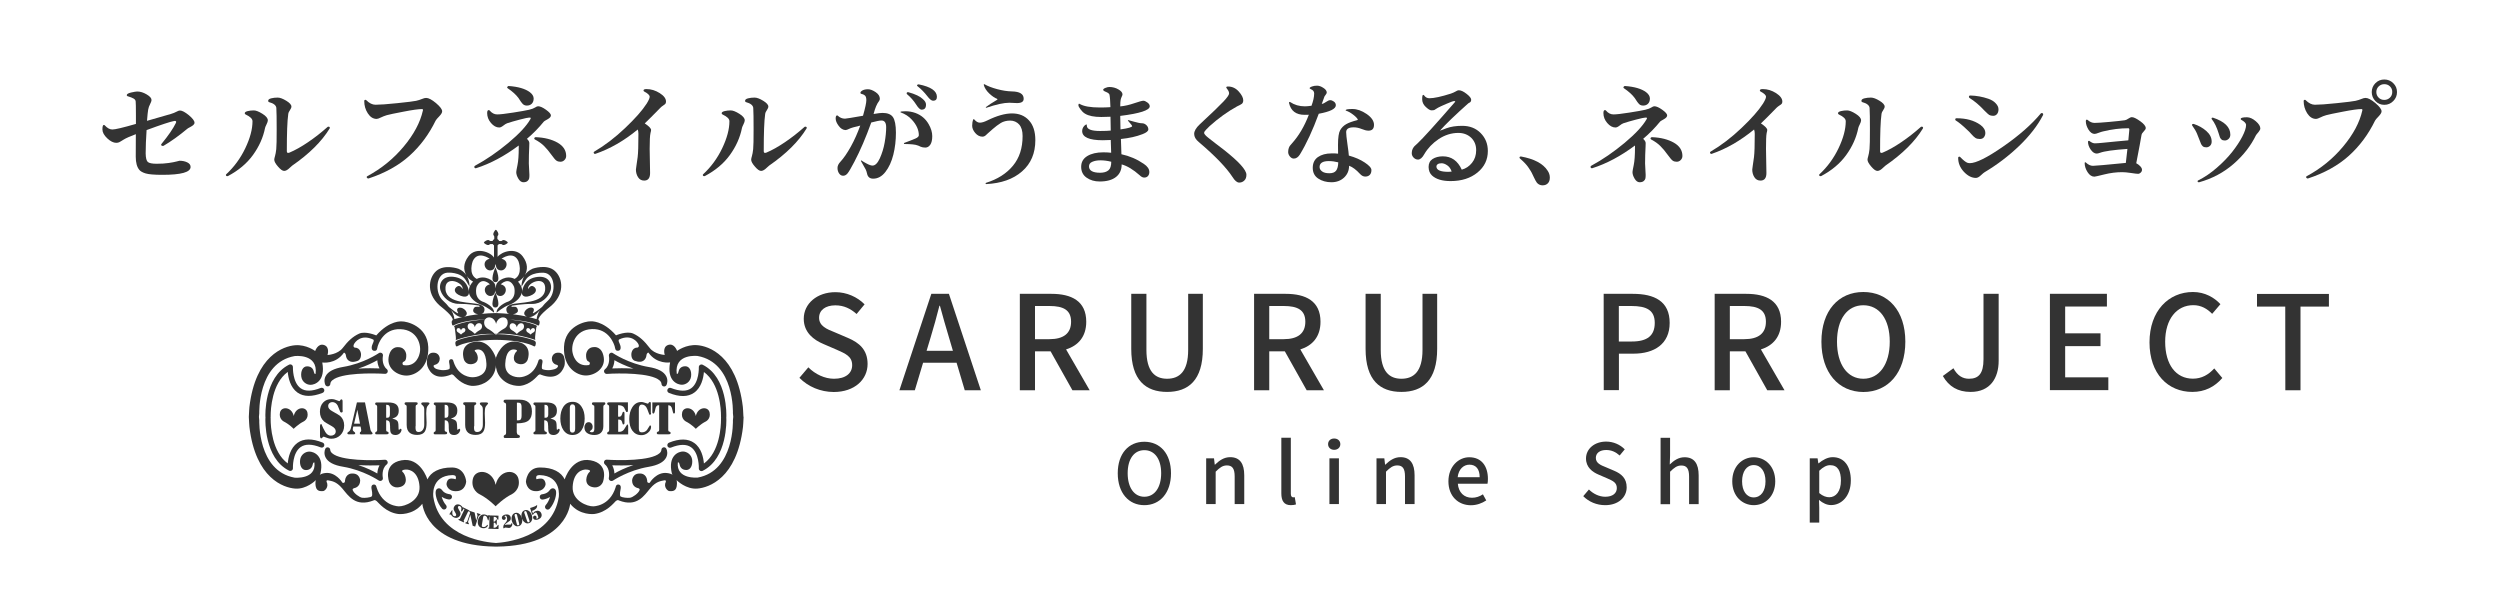 <?xml version="1.0" encoding="utf-8"?>
<!-- Generator: Adobe Illustrator 25.4.1, SVG Export Plug-In . SVG Version: 6.00 Build 0)  -->
<svg version="1.1" id="レイヤー_1" xmlns="http://www.w3.org/2000/svg" xmlns:xlink="http://www.w3.org/1999/xlink" x="0px"
	 y="0px" viewBox="0 0 300 72" style="enable-background:new 0 0 300 72;" xml:space="preserve">
<style type="text/css">
	.st0{fill:#333333;}
</style>
<g>
	<g>
		<g>
			<path class="st0" d="M55.45,61.34c0,0.01-0.01,0.01-0.02,0.02c-0.01,0.01-0.02,0.02-0.02,0.02l-0.05-0.01l-0.03-0.05
				c0.01-0.1,0.02-0.2,0.04-0.3c0-0.11-0.05-0.2-0.14-0.26c-0.05-0.03-0.09-0.04-0.14-0.04s-0.09,0.03-0.12,0.07
				c-0.04,0.07-0.02,0.16,0.05,0.29c0.13,0.21,0.2,0.33,0.21,0.37c0.06,0.16,0.04,0.31-0.05,0.45s-0.22,0.22-0.38,0.24
				c-0.15,0.02-0.3-0.02-0.44-0.12c-0.05-0.03-0.1-0.07-0.14-0.13c-0.07-0.09-0.11-0.14-0.12-0.14l-0.04-0.01
				c0,0-0.02,0.01-0.05,0.01c-0.03,0.01-0.04,0-0.05,0c-0.02-0.01-0.03-0.03-0.02-0.05c0-0.02,0.01-0.04,0.03-0.07l0.23-0.36
				l0.05-0.04l0.05,0.01c-0.02,0.14-0.02,0.27-0.02,0.38c0.01,0.13,0.05,0.22,0.14,0.28c0.05,0.03,0.11,0.05,0.16,0.05
				c0.06,0,0.11-0.02,0.14-0.08c0.04-0.07,0.03-0.17-0.05-0.29c-0.12-0.2-0.19-0.32-0.2-0.36c-0.06-0.16-0.04-0.31,0.05-0.45
				s0.2-0.22,0.34-0.24s0.28,0.01,0.42,0.1c0.04,0.03,0.08,0.06,0.12,0.1c0.05,0.06,0.1,0.12,0.15,0.18l0.03,0.01
				c0.01-0.01,0.03-0.01,0.04-0.02c0.02,0,0.03,0,0.05,0c0.01,0.01,0.02,0.02,0.03,0.04c0,0.02-0.01,0.04-0.03,0.07L55.45,61.34z"/>
			<path class="st0" d="M55.1,62.43c-0.04-0.02-0.06-0.03-0.07-0.04c-0.02-0.02-0.02-0.04-0.01-0.07c0.01-0.02,0.03-0.03,0.06-0.03
				c0.03,0,0.05,0,0.08,0c0.02-0.02,0.03-0.04,0.04-0.05l0.51-1.06c0-0.01,0.01-0.02,0.01-0.03s0-0.02,0-0.04
				c-0.02-0.02-0.04-0.04-0.05-0.05c-0.02-0.02-0.02-0.04-0.01-0.07c0.01-0.03,0.03-0.04,0.05-0.03c0.02,0,0.05,0.01,0.08,0.03
				l0.47,0.23c0.03,0.02,0.06,0.03,0.07,0.05c0.02,0.01,0.02,0.04,0,0.06c-0.01,0.02-0.03,0.03-0.05,0.03c-0.03,0-0.05,0-0.08,0
				c-0.02,0.02-0.03,0.03-0.04,0.05l-0.51,1.05c0,0.01-0.01,0.02-0.01,0.03s0,0.02,0,0.04c0.02,0.02,0.03,0.03,0.05,0.05
				c0.01,0.02,0.02,0.04,0,0.07c-0.01,0.02-0.03,0.03-0.06,0.03c-0.01,0-0.04-0.01-0.07-0.03L55.1,62.43z"/>
			<path class="st0" d="M57.28,61.96c0.03-0.09,0.02-0.17-0.01-0.23c-0.04-0.06-0.06-0.1-0.05-0.11c0.01-0.02,0.02-0.03,0.03-0.04
				c0.02,0,0.04,0,0.07,0.01l0.27,0.09c0.03,0.01,0.05,0.02,0.06,0.04c0.01,0.01,0.02,0.03,0.01,0.06c0,0,0,0.01-0.01,0.01
				c0,0.01-0.01,0.01-0.01,0.02c-0.08,0.02-0.13,0.04-0.15,0.06c-0.04,0.02-0.07,0.07-0.09,0.14l-0.38,1.18l-0.3-0.1l-0.28-1.31
				l-0.25,0.76c-0.02,0.06-0.02,0.11-0.01,0.14c0.01,0.04,0.04,0.09,0.08,0.13l0.01,0.06l-0.04,0.04c-0.02,0-0.04,0-0.07-0.01
				l-0.25-0.08c-0.03-0.01-0.05-0.02-0.07-0.03c-0.02-0.02-0.02-0.03-0.01-0.06c0-0.01,0.04-0.03,0.11-0.05
				c0.07-0.03,0.12-0.08,0.15-0.17l0.32-0.96c0.01-0.02-0.01-0.06-0.05-0.1c-0.04-0.05-0.06-0.08-0.06-0.1l0.05-0.04
				c0.02,0,0.03,0,0.05,0.01c0.02,0,0.04,0.01,0.06,0.02l0.49,0.16l0.2,0.98L57.28,61.96z"/>
			<path class="st0" d="M58.64,62.38c0,0.01,0,0.02-0.01,0.03s-0.01,0.02-0.02,0.03c0,0-0.01,0-0.03,0.01c0,0-0.01,0-0.02,0
				c-0.01,0-0.04-0.09-0.09-0.27s-0.15-0.28-0.28-0.3c-0.06-0.01-0.11,0-0.14,0.03s-0.06,0.08-0.07,0.15l-0.16,0.95
				c-0.01,0.07,0,0.12,0.01,0.16c0.02,0.04,0.06,0.06,0.13,0.07c0.12,0.02,0.22,0,0.31-0.06c0.07-0.07,0.14-0.14,0.22-0.21
				c0.01,0.01,0.01,0.01,0.02,0.01c0.01,0.01,0.02,0.02,0.02,0.03s0,0.01,0.01,0.02c0,0.01,0,0.02,0,0.02
				c-0.02,0.12-0.1,0.21-0.24,0.28c-0.12,0.06-0.25,0.07-0.38,0.05c-0.23-0.04-0.39-0.14-0.49-0.32c-0.09-0.16-0.12-0.36-0.08-0.59
				c0.04-0.23,0.13-0.41,0.27-0.55c0.16-0.16,0.34-0.21,0.57-0.18c0.05,0.01,0.11,0.03,0.18,0.06c0.09,0.05,0.15,0.07,0.18,0.08
				l0.04-0.01l0.03-0.03l0.06-0.02c0.04,0.01,0.06,0.03,0.05,0.08L58.64,62.38z"/>
			<path class="st0" d="M59.31,62.59c0.07,0,0.12-0.04,0.16-0.12c0.02-0.04,0.03-0.08,0.05-0.12l0.04-0.02
				c0.02,0,0.04,0.01,0.05,0.03s0.01,0.04,0.01,0.07l-0.01,0.45c0,0.02-0.01,0.05-0.01,0.07l-0.05,0.02c-0.01,0-0.03-0.01-0.04-0.01
				c-0.01-0.01-0.02-0.03-0.02-0.06c-0.02-0.08-0.04-0.13-0.07-0.15s-0.09-0.03-0.17-0.04l-0.02,0.62h0.07c0.11,0,0.2-0.03,0.28-0.1
				c0.06-0.09,0.13-0.17,0.19-0.25c0.01,0,0.02,0,0.02,0c0.01,0.01,0.02,0.01,0.03,0.03l0.01,0.06l-0.01,0.41l-1.11-0.03
				c-0.04,0-0.06,0-0.08-0.01c-0.03-0.01-0.04-0.03-0.04-0.06c0-0.02,0.01-0.04,0.04-0.05c0.02-0.01,0.05-0.02,0.07-0.03
				c0.01-0.03,0.01-0.04,0.01-0.06l0.03-1.17c0-0.02-0.01-0.04-0.02-0.07c-0.03-0.01-0.05-0.02-0.08-0.04
				c-0.01-0.01-0.02-0.03-0.02-0.05c0-0.03,0.01-0.04,0.03-0.05s0.05-0.01,0.08-0.01l1.09,0.03l-0.01,0.42
				c0,0.02-0.01,0.04-0.01,0.05c-0.01,0.01-0.02,0.02-0.05,0.02l-0.04-0.01c-0.04-0.07-0.08-0.15-0.12-0.22
				c-0.05-0.08-0.17-0.12-0.34-0.13l-0.02,0.58L59.31,62.59z"/>
			<path class="st0" d="M60.76,62.96c0.05-0.01,0.12-0.01,0.19-0.01c0.17,0,0.28,0,0.32,0c0.05-0.01,0.08-0.05,0.09-0.12
				c0.01-0.03,0.02-0.05,0.05-0.06c0.02,0,0.04,0,0.05,0.03c0.01,0.01,0.01,0.02,0.01,0.04c0.02,0.12-0.01,0.23-0.08,0.33
				c-0.07,0.1-0.16,0.17-0.27,0.18c-0.05,0.01-0.15,0-0.32-0.03c-0.08-0.01-0.14-0.01-0.19-0.01c-0.02,0-0.05,0.02-0.1,0.06
				c-0.02,0.02-0.03,0.03-0.05,0.03s-0.03,0-0.04-0.01c-0.01-0.01-0.02-0.03-0.02-0.05c-0.02-0.15,0.01-0.3,0.1-0.42
				c0.08-0.1,0.17-0.2,0.25-0.3c0.09-0.13,0.12-0.27,0.1-0.43l-0.01-0.04c-0.01-0.08-0.03-0.14-0.05-0.18
				c-0.03-0.07-0.08-0.1-0.14-0.09c-0.03,0-0.05,0.01-0.07,0.01c-0.01,0.01-0.03,0.03-0.05,0.06c0.05,0.03,0.08,0.06,0.1,0.07
				c0.03,0.03,0.05,0.06,0.06,0.12c0.01,0.06-0.01,0.11-0.05,0.16s-0.09,0.08-0.15,0.09s-0.12-0.01-0.17-0.05s-0.08-0.09-0.09-0.16
				c-0.02-0.12,0.02-0.22,0.13-0.31c0.09-0.07,0.2-0.11,0.32-0.13c0.15-0.02,0.29-0.01,0.39,0.05c0.13,0.07,0.2,0.17,0.22,0.32
				s-0.01,0.28-0.11,0.38c-0.04,0.04-0.15,0.12-0.32,0.23c-0.14,0.09-0.24,0.18-0.3,0.27C60.66,62.99,60.71,62.97,60.76,62.96z"/>
			<path class="st0" d="M62.64,62.2c0.05,0.2,0.04,0.39-0.02,0.57c-0.07,0.2-0.2,0.33-0.4,0.37c-0.19,0.05-0.37,0-0.52-0.15
				c-0.13-0.13-0.23-0.29-0.28-0.5s-0.04-0.4,0.02-0.57c0.07-0.2,0.21-0.33,0.4-0.37c0.19-0.05,0.36,0,0.52,0.16
				C62.5,61.84,62.59,62,62.64,62.2z M62.02,62.9c0.01,0.05,0.03,0.09,0.06,0.12c0.03,0.02,0.07,0.03,0.12,0.02s0.08-0.04,0.1-0.07
				c0.01-0.03,0.02-0.08,0-0.13l-0.25-1.03c-0.01-0.05-0.03-0.09-0.07-0.11c-0.03-0.02-0.07-0.03-0.12-0.02s-0.08,0.04-0.1,0.07
				c-0.01,0.04-0.02,0.08,0,0.13L62.02,62.9z"/>
			<path class="st0" d="M63.81,61.8c0.07,0.2,0.08,0.39,0.03,0.57c-0.05,0.21-0.17,0.34-0.36,0.41c-0.19,0.06-0.36,0.03-0.53-0.11
				c-0.15-0.11-0.25-0.27-0.32-0.46c-0.07-0.2-0.08-0.39-0.03-0.57c0.05-0.21,0.17-0.35,0.37-0.41c0.18-0.06,0.36-0.03,0.53,0.11
				C63.64,61.45,63.75,61.6,63.81,61.8z M63.26,62.55c0.02,0.05,0.04,0.08,0.07,0.11c0.03,0.02,0.07,0.03,0.12,0.01
				s0.08-0.04,0.09-0.08s0.01-0.08-0.01-0.13l-0.34-1.01c-0.02-0.05-0.04-0.08-0.07-0.1c-0.03-0.02-0.07-0.02-0.12-0.01
				c-0.05,0.02-0.08,0.04-0.09,0.08c-0.01,0.03-0.01,0.08,0.01,0.13L63.26,62.55z"/>
			<path class="st0" d="M63.96,61.63c0.04-0.07,0.08-0.13,0.11-0.17c0.04-0.04,0.1-0.08,0.17-0.11c0.15-0.06,0.29-0.08,0.41-0.04
				c0.14,0.04,0.24,0.14,0.3,0.28c0.07,0.16,0.07,0.3,0,0.44c-0.06,0.13-0.18,0.22-0.34,0.29c-0.12,0.05-0.23,0.07-0.34,0.06
				c-0.14-0.01-0.23-0.07-0.28-0.18c-0.02-0.06-0.03-0.12-0.01-0.18s0.06-0.11,0.12-0.13c0.05-0.02,0.1-0.02,0.16,0
				c0.05,0.02,0.09,0.06,0.11,0.11c0.02,0.04,0.02,0.07,0.01,0.11c-0.01,0.05-0.02,0.09-0.03,0.11c0.02,0.01,0.04,0.02,0.07,0.02
				c0.03-0.01,0.06-0.01,0.09-0.03c0.05-0.03,0.09-0.06,0.09-0.12c0-0.04-0.01-0.09-0.03-0.15l-0.12-0.28
				c-0.03-0.06-0.05-0.1-0.08-0.13c-0.04-0.03-0.09-0.04-0.15-0.01c-0.05,0.02-0.1,0.05-0.14,0.11c-0.05,0.04-0.09,0.09-0.13,0.14
				c-0.04,0.02-0.07,0.01-0.08-0.03c-0.04-0.1-0.09-0.22-0.13-0.37c-0.04-0.14-0.09-0.28-0.13-0.41c0.12-0.04,0.23-0.07,0.31-0.1
				c0.09-0.03,0.16-0.06,0.24-0.09c0.06-0.03,0.11-0.05,0.16-0.08c0.05-0.03,0.09-0.06,0.13-0.1c0.02,0.16-0.01,0.3-0.1,0.41
				c-0.07,0.09-0.18,0.17-0.33,0.24c-0.03,0.01-0.06,0.02-0.1,0.04c-0.04,0.01-0.06,0.02-0.08,0.03L63.96,61.63z"/>
		</g>
		<path class="st0" d="M62.22,57.48c-0.28-1.28-2.33-1.16-2.74,0.7c-0.4-1.87-2.46-1.98-2.74-0.7c-0.28,1.28,0.75,1.8,0.75,1.8
			c1.06,0.53,1.9,1.39,1.98,1.47v0.01c0,0,0,0,0.01-0.01v0.01v-0.01c0.08-0.08,0.92-0.94,1.98-1.47
			C61.46,59.28,62.5,58.76,62.22,57.48z"/>
		<path class="st0" d="M51.3,43.96c0.3,0.83,1.08,1.68,2.81,1c0,0,0.11-0.11,0.31,0.06c0.2,0.18,0.92,1.13,2.15,1.28
			c0,0,1.42,0.16,2.39-1.01c0.81-0.98,0.53-2.38,0.53-2.38s-0.69-2.25-2.59-1.89c-1.9,0.35-1.22,2.15-1.22,2.15s0.25,0.73,1.11,0.49
			c0.86-0.24,0.53-1.25,0.22-1.49c0,0-0.22-0.18,0.27-0.23c0.48-0.05,1.02,0.28,1.09,1.7c0.08,1.42-1.18,1.65-1.72,1.63
			c0,0-1.64,0.03-2.24-1.91c0,0-0.03-0.31-0.32-0.25c-0.29,0.05-0.18,0.45-0.18,0.45s0.14,0.63,0,0.73s-0.68,0.16-0.94,0.12
			s-0.8-0.1-0.92-0.41c0,0-0.11-0.14,0.12-0.22c0,0,0.59-0.08,0.6-0.75c0,0-0.01-0.79-0.9-0.7c0,0-0.52,0.03-0.6,0.67
			C51.26,42.98,51.16,43.56,51.3,43.96z"/>
		<path class="st0" d="M89.21,49.99L89.21,49.99c-0.01-0.44-0.07-1.17-0.07-1.17c-0.74-6.21-4.13-7.3-5.48-7.4
			c-1.35-0.11-2.41,0.69-2.41,0.69s-0.32-0.96-1.06-0.72c-0.74,0.24-0.42,1.2-0.42,1.2s-1.22-0.05-1.82-0.85
			c-0.61-0.8-1.19-1.36-1.96-1.71s-2.07,0.21-2.07,0.21c-1.61-1.84-3.04-1.68-3.04-1.68c-0.61-0.03-3.1,0.56-3.2,3.06
			c-0.11,2.5,1.56,3.44,2.62,3.44c1.06,0,2.36-0.82,2.15-2.18s-1.14-1.23-1.14-1.23c-0.93,0-0.98,0.91-0.98,0.91
			c-0.03,0.75,0.26,0.8,0.26,0.8c0.23,0.11,0.19,0.25,0.19,0.25c0,0.18-0.14,0.2-0.14,0.2c-1.61,0.24-1.91-1.4-1.91-1.4
			c-0.26-0.94,0.22-2.84,2.3-2.92s2.68,1.88,2.74,2.1c0.06,0.22,0.04,0.54,0.42,0.5s0.34-0.52,0.14-0.92
			c-0.2-0.4-0.02-0.44-0.02-0.44c1.43-0.68,2.2,0.3,2.32,0.62s-0.14,0.36-0.14,0.36c-0.7,0-0.73,0.78-0.73,0.78
			c-0.02,0.68,0.4,0.8,0.4,0.8c1.05,0.4,1.37-0.26,1.41-0.62s0.24-0.36,0.24-0.36c1.01,1.44,2.6,1.18,2.6,1.18
			c-0.42,2.26,0.93,2.68,1.41,2.68s1.03-0.36,1.11-1s-0.18-1.22-0.69-1.22c-0.52,0-0.76,0.32-0.82,0.66s-0.21,0.24-0.21,0.24
			c-0.32-2.48,2.51-2.13,2.51-2.13c4.45,0.8,4.23,6.87,4.23,6.87l0.04,0.43l-0.04,0.42c0,0,0.21,6.07-4.23,6.87
			c0,0-2.6,0.24-2.38-1.81c0,0,0.15-0.1,0.21,0.24s0.3,0.66,0.81,0.66c0.52,0,0.77-0.58,0.7-1.22c-0.08-0.64-0.64-1-1.11-1
			c-0.48,0-1.83,0.44-1.33,2.63c0,0,0.03,0.06,0.08,0.16c-0.17-0.11-0.4-0.18-0.69-0.21c-1.22-0.13-1.99,1.09-1.99,1.09
			c-0.05,0.16-0.21,0.09-0.21,0.09c-0.19-0.04-0.15-0.3-0.15-0.3c-0.1-0.77-0.73-0.81-0.73-0.81c-1.07-0.11-1.08,0.85-1.08,0.85
			c0.01,0.81,0.73,0.9,0.73,0.9c0.28,0.09,0.15,0.27,0.15,0.27c-0.15,0.37-0.8,0.83-1.12,0.88s-0.96-0.03-1.14-0.15
			c-0.17-0.12,0-0.88,0-0.88s0.13-0.48-0.21-0.55c-0.35-0.06-0.38,0.31-0.38,0.31c-0.72,2.34-2.7,2.3-2.7,2.3
			c-0.65,0.03-2.56-0.64-2.46-2.36c0.09-1.72,1.13-2.12,1.71-2.05s0.32,0.28,0.32,0.28c-0.37,0.29-0.77,1.51,0.26,1.8
			s1.34-0.59,1.34-0.59s0.82-2.17-1.47-2.6c-2.29-0.43-3.12,2.29-3.12,2.29c-0.4-0.85-1.39-1.44-2.97-1.43s-1.68,1.68-1.68,1.68
			s0.04,1.09,1.11,1.16c1.07,0.06,1.25-0.71,1.25-0.85c0-0.15-0.09-0.53-0.38-0.63c-0.29-0.09-0.71,0.05-0.71,0.05
			c-0.09-0.15-0.01-0.35-0.01-0.35c0.05-0.15,0.38-0.15,0.38-0.15c2.7,0.08,2.3,2.64,2.3,2.64c-0.77,4.91-6.52,5.45-7.53,5.51
			c-1-0.06-6.75-0.6-7.52-5.51c0,0-0.4-2.56,2.3-2.64c0,0,0.33,0,0.38,0.15c0,0,0.08,0.2-0.01,0.35c0,0-0.42-0.15-0.71-0.05
			c-0.29,0.09-0.38,0.48-0.38,0.63s0.17,0.92,1.25,0.85c1.07-0.07,1.11-1.16,1.11-1.16s-0.11-1.66-1.68-1.68
			c-1.58-0.01-2.57,0.57-2.97,1.43c0,0-0.83-2.72-3.12-2.29c-2.29,0.43-1.47,2.6-1.47,2.6s0.31,0.88,1.34,0.59s0.63-1.51,0.27-1.8
			c0,0-0.27-0.21,0.32-0.28c0.58-0.06,1.61,0.33,1.71,2.05c0.09,1.72-1.81,2.38-2.46,2.36c0,0-1.98,0.04-2.7-2.3
			c0,0-0.04-0.37-0.38-0.31c-0.34,0.07-0.21,0.55-0.21,0.55s0.17,0.76,0,0.88c-0.17,0.12-0.82,0.2-1.14,0.15s-0.96-0.51-1.11-0.88
			c0,0-0.13-0.17,0.15-0.27c0,0,0.71-0.09,0.73-0.9c0,0-0.01-0.96-1.09-0.85c0,0-0.62,0.04-0.73,0.81c0,0,0.04,0.25-0.15,0.3
			c0,0-0.16,0.06-0.21-0.09c0,0-0.77-1.22-1.98-1.09c-0.29,0.03-0.52,0.11-0.69,0.22c0.05-0.09,0.08-0.16,0.08-0.16
			c0.5-2.19-0.85-2.63-1.33-2.63c-0.48,0-1.03,0.36-1.11,1s0.18,1.22,0.69,1.22c0.52,0,0.76-0.32,0.82-0.66s0.21-0.24,0.21-0.24
			c0.23,2.06-2.38,1.81-2.38,1.81c-4.45-0.8-4.24-6.87-4.24-6.87l-0.04-0.42l0.04-0.43c0,0-0.21-6.07,4.24-6.87
			c0,0,2.83-0.35,2.52,2.13c0,0-0.15,0.1-0.21-0.24c-0.06-0.34-0.3-0.66-0.81-0.66c-0.52,0-0.78,0.58-0.7,1.22
			c0.08,0.64,0.63,1,1.11,1s1.83-0.42,1.41-2.68c0,0,1.59,0.26,2.6-1.18c0,0,0.2,0,0.24,0.36s0.36,1.02,1.41,0.62
			c0,0,0.42-0.12,0.4-0.8c0,0-0.04-0.78-0.73-0.78c0,0-0.26-0.04-0.14-0.36s0.89-1.3,2.32-0.62c0,0,0.18,0.04-0.02,0.44
			c-0.2,0.4-0.24,0.88,0.14,0.92c0.38,0.04,0.36-0.28,0.42-0.5c0.06-0.22,0.65-2.18,2.74-2.1c2.08,0.08,2.56,1.98,2.3,2.92
			c0,0-0.3,1.64-1.91,1.4c0,0-0.14-0.02-0.14-0.2c0,0-0.04-0.15,0.19-0.25c0,0,0.29-0.05,0.26-0.8c0,0-0.05-0.91-0.98-0.91
			c0,0-0.93-0.13-1.14,1.23s1.08,2.18,2.14,2.18c1.06,0,2.73-0.93,2.62-3.44c-0.11-2.5-2.6-3.09-3.2-3.06c0,0-1.43-0.16-3.04,1.68
			c0,0-1.3-0.56-2.06-0.21c-0.77,0.35-1.35,0.91-1.96,1.71S39.3,42.6,39.3,42.6s0.32-0.96-0.42-1.2c-0.74-0.24-1.06,0.72-1.06,0.72
			s-1.06-0.8-2.41-0.69s-4.74,1.2-5.48,7.4c0,0-0.06,0.73-0.07,1.17l0,0c0,0.01,0,0.02,0,0.03s0,0.02,0,0.03l0,0
			c0.01,0.44,0.07,1.17,0.07,1.17c0.74,6.21,4.13,7.3,5.48,7.4c1.35,0.11,2.43-0.96,2.43-0.96c0.02-0.02,0.04-0.04,0.06-0.06
			c-0.07,0.27-0.06,0.56,0,0.81c0.13,0.61,0.69,0.51,0.87,0.51c0.19,0,0.74-0.48,0.42-1.12c0,0-0.08-0.24,0.24-0.16
			c0.32,0.08,0.9,0.08,1.64,0.96c0.74,0.88,1.59,2.29,3.76,1.44c0,0,0.13-0.13,0.37,0.08c0.24,0.21,1.11,1.36,2.59,1.55
			c0,0,1.75,0.21,2.89-1.23c0,0,0.39,5.02,8.72,5.14l0,0c0.05,0,0.1,0,0.15,0c0.05,0,0.1,0,0.15,0l0,0
			c8.33-0.12,8.72-5.14,8.72-5.14c1.14,1.44,2.88,1.23,2.88,1.23c1.48-0.19,2.36-1.33,2.59-1.55c0.24-0.21,0.37-0.08,0.37-0.08
			c2.17,0.85,3.02-0.56,3.76-1.44c0.74-0.88,1.32-0.88,1.64-0.96c0.32-0.08,0.24,0.16,0.24,0.16c-0.32,0.64,0.24,1.12,0.42,1.12
			c0.19,0,0.74,0.11,0.87-0.51c0.05-0.25,0.07-0.54,0-0.81c0.02,0.02,0.04,0.04,0.06,0.06c0,0,1.08,1.07,2.43,0.96
			s4.74-1.2,5.48-7.4c0,0,0.06-0.73,0.07-1.17l0,0c0-0.01,0-0.02,0-0.03C89.21,50.01,89.21,50,89.21,49.99z"/>
		<path class="st0" d="M67.71,43.96c-0.3,0.83-1.08,1.68-2.81,1c0,0-0.11-0.11-0.31,0.06c-0.2,0.18-0.92,1.13-2.15,1.28
			c0,0-1.42,0.16-2.39-1.01c-0.81-0.98-0.53-2.38-0.53-2.38s0.69-2.25,2.58-1.89c1.9,0.35,1.22,2.15,1.22,2.15s-0.25,0.73-1.11,0.49
			c-0.86-0.24-0.53-1.25-0.22-1.49c0,0,0.22-0.18-0.27-0.23c-0.48-0.05-1.02,0.28-1.09,1.7c-0.08,1.42,1.18,1.65,1.72,1.63
			c0,0,1.64,0.03,2.24-1.91c0,0,0.03-0.31,0.32-0.25c0.29,0.05,0.17,0.45,0.17,0.45s-0.14,0.63,0,0.73s0.68,0.16,0.94,0.12
			s0.8-0.1,0.92-0.41c0,0,0.11-0.14-0.12-0.22c0,0-0.59-0.08-0.6-0.75c0,0,0.01-0.79,0.9-0.7c0,0,0.52,0.03,0.6,0.67
			C67.74,42.98,67.85,43.56,67.71,43.96z"/>
		<path class="st0" d="M38.72,53.11c-1.26-0.51-2.28-0.5-3.02,0.03c-0.87,0.62-1.11,1.77-1.17,2.47c-1.91-1.39-2.05-4.5-2.05-5.23
			c0-0.1,0-0.15,0-0.16V50.2c0-0.03,0-0.05-0.01-0.08c0.01-0.03,0.01-0.05,0.01-0.08v-0.01c0-0.01,0-0.06,0-0.16
			c0-0.73,0.14-3.85,2.05-5.24c0.06,0.71,0.3,1.86,1.17,2.48c0.74,0.52,1.76,0.53,3.02,0.03c0.16-0.07,0.24-0.25,0.18-0.41
			s-0.25-0.24-0.41-0.18c-1.05,0.42-1.86,0.44-2.41,0.04c-0.99-0.7-0.93-2.51-0.93-2.53c0-0.11-0.05-0.22-0.14-0.28
			c-0.1-0.06-0.22-0.07-0.32-0.02c-3.01,1.51-2.85,6.1-2.84,6.29c0,0.02,0.01,0.04,0.01,0.07c-0.01,0.02-0.01,0.04-0.01,0.07
			c-0.01,0.19-0.17,4.78,2.84,6.29c0.1,0.05,0.22,0.04,0.32-0.02c0.09-0.06,0.15-0.17,0.14-0.28c0-0.02-0.07-1.83,0.93-2.53
			c0.55-0.39,1.36-0.38,2.41,0.04c0.16,0.07,0.35-0.01,0.41-0.17C38.96,53.36,38.88,53.17,38.72,53.11z"/>
		<g>
			<path class="st0" d="M45.45,42.38c-0.02,0.01-1.83,1.25-4.27,1.65c-1.11,0.19-1.83,0.56-2.11,1.12
				c-0.22,0.43-0.12,0.85-0.03,1.04c0.06,0.13,0.21,0.2,0.35,0.17c0.14-0.03,0.25-0.15,0.25-0.3c0.01-0.15,0.08-0.29,0.23-0.42
				c1.05-0.93,4.91-0.87,6.32-0.78c0.14,0.01,0.27-0.07,0.32-0.2s0.01-0.28-0.09-0.36c-0.68-0.56-0.47-1.59-0.47-1.6
				c0.03-0.13-0.03-0.26-0.13-0.33C45.69,42.3,45.55,42.3,45.45,42.38z M45.28,43.23c0.01,0.29,0.08,0.64,0.26,0.98
				c-0.62-0.03-1.56-0.04-2.54,0.02C44.01,43.9,44.79,43.5,45.28,43.23z"/>
		</g>
		<g>
			<path class="st0" d="M39.04,53.85c-0.09,0.18-0.19,0.61,0.03,1.04c0.28,0.56,0.99,0.94,2.11,1.12c2.44,0.41,4.25,1.64,4.27,1.65
				c0.11,0.07,0.25,0.07,0.36,0s0.16-0.2,0.13-0.33c0-0.01-0.21-1.05,0.47-1.6c0.11-0.09,0.15-0.24,0.09-0.36
				c-0.05-0.13-0.18-0.21-0.32-0.2c-1.4,0.1-5.27,0.15-6.32-0.78c-0.15-0.13-0.22-0.26-0.23-0.41c-0.01-0.14-0.11-0.27-0.25-0.29
				C39.25,53.65,39.1,53.72,39.04,53.85z M43,55.81c0.98,0.06,1.92,0.05,2.54,0.03c-0.18,0.34-0.25,0.69-0.26,0.98
				C44.79,56.54,44.01,56.14,43,55.81z"/>
		</g>
		<g>
			<path class="st0" d="M52.62,58.6c-0.14,0.02-0.26,0.12-0.31,0.26c-0.14,0.38,0.12,1.49,0.74,2.18c0.12,0.13,0.32,0.14,0.45,0.02
				c0.07-0.07,0.1-0.15,0.1-0.24c0-0.08-0.03-0.15-0.08-0.21c-0.27-0.3-0.42-0.67-0.52-0.99c0.43,0.28,0.87,0.32,0.9,0.32
				c0.18,0.01,0.32-0.12,0.34-0.3c0.01-0.18-0.12-0.32-0.3-0.34c0,0-0.57-0.04-0.87-0.46C52.94,58.66,52.79,58.58,52.62,58.6z"/>
		</g>
		<path class="st0" d="M87.15,50.13c0.01-0.02,0.01-0.04,0.01-0.07c0.01-0.19,0.18-4.78-2.84-6.29c-0.1-0.05-0.22-0.04-0.32,0.02
			c-0.09,0.06-0.15,0.17-0.14,0.28c0,0.02,0.06,1.83-0.93,2.53c-0.55,0.39-1.36,0.37-2.41-0.04c-0.16-0.07-0.35,0.01-0.42,0.18
			c-0.07,0.16,0.01,0.35,0.18,0.41c1.26,0.51,2.27,0.5,3.02-0.03c0.87-0.62,1.11-1.77,1.17-2.48c1.91,1.39,2.05,4.5,2.05,5.24
			c0,0.1,0,0.15,0,0.16v0.01c0,0.03,0,0.05,0.01,0.08c-0.01,0.03-0.01,0.05-0.01,0.08v0.02c0,0,0,0.06,0,0.16
			c0,0.74-0.14,3.85-2.05,5.23c-0.06-0.71-0.3-1.86-1.17-2.47c-0.74-0.53-1.76-0.54-3.02-0.03c-0.16,0.07-0.24,0.25-0.18,0.42
			c0.06,0.16,0.25,0.24,0.42,0.17c1.04-0.42,1.86-0.43,2.41-0.04c0.99,0.7,0.93,2.51,0.93,2.53c-0.01,0.11,0.05,0.22,0.14,0.28
			c0.09,0.06,0.22,0.07,0.32,0.02c3.01-1.51,2.85-6.1,2.84-6.29C87.16,50.17,87.16,50.15,87.15,50.13z"/>
		<g>
			<path class="st0" d="M73.21,42.38c-0.11,0.07-0.16,0.2-0.14,0.33c0,0.01,0.21,1.05-0.47,1.6c-0.11,0.09-0.15,0.23-0.09,0.36
				c0.05,0.13,0.18,0.21,0.32,0.2c1.4-0.1,5.27-0.15,6.32,0.78c0.14,0.13,0.22,0.26,0.23,0.42c0.01,0.15,0.11,0.27,0.25,0.3
				s0.29-0.04,0.35-0.17c0.09-0.18,0.19-0.61-0.03-1.04c-0.28-0.56-0.99-0.94-2.11-1.12c-2.44-0.41-4.25-1.64-4.27-1.65
				C73.46,42.3,73.32,42.3,73.21,42.38z M73.73,43.22c0.48,0.28,1.27,0.67,2.28,1.01c-0.98-0.06-1.92-0.05-2.54-0.02
				C73.65,43.87,73.72,43.52,73.73,43.22z"/>
		</g>
		<g>
			<path class="st0" d="M79.62,53.68c-0.14,0.03-0.25,0.15-0.25,0.29c-0.01,0.15-0.08,0.29-0.23,0.42
				c-1.05,0.93-4.91,0.87-6.32,0.77c-0.14-0.01-0.27,0.07-0.32,0.2s-0.01,0.28,0.09,0.37c0.68,0.56,0.48,1.6,0.47,1.61
				c-0.03,0.13,0.03,0.26,0.14,0.33c0.11,0.07,0.25,0.07,0.36,0c0.02-0.01,1.83-1.24,4.27-1.65c1.12-0.19,1.83-0.57,2.11-1.12
				c0.22-0.43,0.12-0.85,0.03-1.04C79.9,53.72,79.76,53.65,79.62,53.68z M76.01,55.81c-1.01,0.33-1.8,0.73-2.28,1.01
				c-0.01-0.29-0.08-0.64-0.26-0.98C74.1,55.86,75.03,55.87,76.01,55.81z"/>
		</g>
		<g>
			<path class="st0" d="M65.94,58.85c-0.3,0.42-0.87,0.46-0.87,0.46c-0.18,0.01-0.32,0.16-0.3,0.34c0.01,0.18,0.16,0.31,0.33,0.3
				c0.02,0,0.47-0.04,0.9-0.31c-0.09,0.31-0.25,0.68-0.52,0.98c-0.05,0.06-0.08,0.14-0.08,0.21c0,0.09,0.03,0.17,0.11,0.24
				c0.13,0.12,0.33,0.11,0.45-0.02c0.63-0.7,0.88-1.81,0.74-2.19c-0.05-0.14-0.17-0.24-0.31-0.26
				C66.22,58.58,66.07,58.66,65.94,58.85z"/>
		</g>
		<g>
			<g>
				<path class="st0" d="M41.14,49.28c0,0.02-0.01,0.05-0.02,0.09c-0.01,0.04-0.02,0.07-0.02,0.08l-0.13,0.06l-0.13-0.06
					c-0.11-0.26-0.22-0.53-0.32-0.79c-0.15-0.27-0.37-0.41-0.65-0.41c-0.13,0-0.24,0.04-0.34,0.13s-0.15,0.2-0.15,0.35
					c0,0.23,0.16,0.44,0.5,0.62c0.54,0.3,0.84,0.48,0.92,0.55c0.33,0.29,0.5,0.67,0.5,1.15c0,0.49-0.16,0.88-0.47,1.18
					c-0.29,0.28-0.65,0.42-1.08,0.42c-0.15,0-0.3-0.03-0.46-0.09c-0.27-0.1-0.42-0.15-0.44-0.16l-0.09,0.03
					c-0.01,0.02-0.04,0.06-0.09,0.1c-0.05,0.05-0.09,0.08-0.11,0.08c-0.05,0-0.1-0.03-0.12-0.09s-0.04-0.12-0.04-0.2v-1.23
					l0.05-0.17l0.11-0.05c0.15,0.37,0.31,0.69,0.47,0.96c0.18,0.3,0.41,0.45,0.67,0.45c0.16,0,0.29-0.04,0.4-0.12
					c0.13-0.1,0.19-0.23,0.19-0.41c0-0.23-0.16-0.44-0.49-0.62c-0.52-0.29-0.82-0.47-0.91-0.55c-0.33-0.29-0.5-0.68-0.5-1.16
					c0-0.47,0.13-0.85,0.39-1.12c0.26-0.28,0.6-0.41,1.01-0.41c0.12,0,0.25,0.02,0.36,0.05c0.18,0.07,0.37,0.14,0.56,0.2l0.08-0.04
					c0.01-0.04,0.03-0.07,0.06-0.11c0.03-0.04,0.07-0.06,0.11-0.07c0.04,0,0.08,0.02,0.11,0.06s0.04,0.11,0.04,0.21v1.09H41.14z"/>
				<path class="st0" d="M42.4,51.18c-0.02,0.05-0.03,0.12-0.05,0.19c-0.01,0.07-0.02,0.13-0.02,0.17c0,0.11,0.05,0.19,0.15,0.26
					c0.1,0.06,0.15,0.13,0.15,0.18s-0.02,0.09-0.05,0.11c-0.04,0.02-0.08,0.03-0.12,0.03h-0.61c-0.02,0-0.04,0-0.06-0.01
					s-0.05-0.02-0.07-0.03l-0.05-0.11c0.02-0.05,0.08-0.11,0.2-0.19c0.12-0.08,0.2-0.23,0.25-0.46l0.71-3.03h0.97l0.66,3.3
					c0.02,0.09,0.08,0.19,0.18,0.29c0.04,0.05,0.07,0.08,0.07,0.11c0,0.05-0.02,0.09-0.06,0.11s-0.08,0.03-0.13,0.03h-1.2
					c-0.01,0-0.03-0.01-0.06-0.02c-0.03-0.01-0.05-0.02-0.05-0.03l-0.04-0.1l0.04-0.11c0.05-0.03,0.09-0.07,0.11-0.11
					c0.02-0.03,0.03-0.07,0.03-0.1c0-0.07-0.01-0.14-0.03-0.23s-0.04-0.17-0.05-0.25C43.27,51.18,42.4,51.18,42.4,51.18z
					 M42.88,49.17l-0.39,1.67h0.71L42.88,49.17z"/>
				<path class="st0" d="M46.34,51.59c0,0.02,0,0.05,0.01,0.08c0.01,0.03,0.02,0.06,0.04,0.09c0.07,0.02,0.12,0.04,0.16,0.06
					c0.06,0.03,0.09,0.08,0.09,0.14c0,0.08-0.04,0.12-0.11,0.14c-0.04,0.01-0.1,0.02-0.19,0.02h-1.08c-0.08,0-0.13,0-0.16-0.01
					c-0.06-0.02-0.08-0.06-0.08-0.14c0-0.06,0.02-0.1,0.07-0.13c0.05-0.03,0.1-0.06,0.14-0.09c0-0.01,0.01-0.04,0.02-0.07
					c0.01-0.03,0.01-0.06,0.01-0.07v-2.8c0-0.03,0-0.05-0.01-0.07c0-0.02-0.01-0.05-0.03-0.09c-0.06-0.03-0.11-0.05-0.13-0.07
					c-0.05-0.03-0.07-0.07-0.07-0.13c0-0.07,0.02-0.11,0.06-0.13s0.1-0.03,0.18-0.03h1.3c0.49,0,0.84,0.09,1.03,0.28
					c0.17,0.16,0.26,0.4,0.26,0.7c0,0.28-0.07,0.51-0.22,0.66c-0.11,0.12-0.3,0.22-0.56,0.31c0.36,0.06,0.58,0.18,0.67,0.36
					c0.06,0.13,0.09,0.43,0.09,0.91l0.05,0.08c0.04-0.04,0.07-0.07,0.09-0.08c0.04-0.03,0.07-0.05,0.1-0.07l0.08,0.05l0.04,0.1
					c-0.04,0.19-0.12,0.34-0.26,0.45s-0.3,0.16-0.47,0.16c-0.28,0-0.46-0.09-0.56-0.27c-0.06-0.12-0.09-0.32-0.09-0.6v-0.17
					c0-0.3-0.04-0.5-0.11-0.59c-0.08-0.09-0.2-0.14-0.36-0.14L46.34,51.59L46.34,51.59z M46.46,50.13c0.12,0,0.2-0.03,0.25-0.09
					s0.08-0.16,0.08-0.3V49c0-0.28-0.12-0.42-0.35-0.42h-0.1v1.55H46.46z"/>
				<path class="st0" d="M49.86,51.16c0,0.24,0.01,0.4,0.04,0.47c0.05,0.14,0.16,0.21,0.33,0.21c0.22,0,0.38-0.08,0.5-0.25
					c0.12-0.16,0.18-0.37,0.18-0.63v-1.83c0-0.15-0.02-0.26-0.07-0.34s-0.13-0.16-0.25-0.25c-0.01-0.02-0.02-0.04-0.02-0.05
					c-0.01-0.03-0.02-0.05-0.02-0.06c0-0.05,0.02-0.08,0.06-0.11c0.04-0.02,0.08-0.03,0.13-0.03h0.6c0.04,0,0.09,0.01,0.15,0.03
					l0.06,0.11c-0.02,0.04-0.09,0.12-0.21,0.25c-0.05,0.05-0.09,0.12-0.11,0.19c-0.03,0.08-0.05,0.18-0.06,0.32
					c-0.01,0.13-0.02,0.27-0.02,0.41c0,0.12,0.01,0.31,0.02,0.56c0.01,0.26,0.02,0.45,0.02,0.57c0,0.46-0.06,0.8-0.19,1.02
					c-0.17,0.29-0.49,0.44-0.94,0.44c-0.39,0-0.69-0.09-0.9-0.26c-0.24-0.2-0.36-0.51-0.36-0.94v-2.2c0-0.05-0.02-0.1-0.05-0.16
					c-0.06-0.03-0.1-0.05-0.13-0.07c-0.05-0.03-0.07-0.07-0.07-0.13c0-0.07,0.02-0.11,0.06-0.13s0.1-0.03,0.18-0.03h1.08
					c0.08,0,0.14,0.01,0.18,0.02c0.04,0.01,0.07,0.06,0.07,0.13c0,0.06-0.02,0.11-0.07,0.13c-0.05,0.03-0.1,0.06-0.14,0.08
					c0,0.02-0.01,0.04-0.01,0.05c-0.01,0.05-0.02,0.08-0.02,0.09v2.39H49.86z"/>
				<path class="st0" d="M53.36,51.59c0,0.02,0,0.05,0.01,0.08c0.01,0.03,0.02,0.06,0.04,0.09c0.07,0.02,0.12,0.04,0.16,0.06
					c0.06,0.03,0.09,0.08,0.09,0.14c0,0.08-0.04,0.12-0.11,0.14c-0.04,0.01-0.1,0.02-0.19,0.02h-1.08c-0.08,0-0.14,0-0.16-0.01
					c-0.06-0.02-0.08-0.06-0.08-0.14c0-0.06,0.02-0.1,0.07-0.13c0.05-0.03,0.1-0.06,0.14-0.09c0-0.01,0.01-0.04,0.02-0.07
					c0.01-0.03,0.01-0.06,0.01-0.07v-2.8c0-0.03,0-0.05,0-0.07s-0.02-0.05-0.03-0.09c-0.06-0.03-0.11-0.05-0.13-0.07
					c-0.05-0.03-0.07-0.07-0.07-0.13c0-0.07,0.02-0.11,0.06-0.13s0.1-0.03,0.18-0.03h1.3c0.49,0,0.84,0.09,1.03,0.28
					c0.17,0.16,0.26,0.4,0.26,0.7c0,0.28-0.07,0.51-0.22,0.66c-0.11,0.12-0.3,0.22-0.56,0.31c0.36,0.06,0.58,0.18,0.67,0.36
					c0.06,0.13,0.1,0.43,0.1,0.91l0.05,0.08c0.04-0.04,0.07-0.07,0.09-0.08c0.04-0.03,0.08-0.05,0.1-0.07l0.08,0.05l0.04,0.1
					c-0.04,0.19-0.12,0.34-0.26,0.45s-0.3,0.16-0.47,0.16c-0.28,0-0.46-0.09-0.56-0.27c-0.06-0.12-0.09-0.32-0.09-0.6v-0.17
					c0-0.3-0.04-0.5-0.12-0.59c-0.08-0.09-0.19-0.14-0.36-0.14L53.36,51.59L53.36,51.59z M53.48,50.13c0.12,0,0.2-0.03,0.25-0.09
					s0.08-0.16,0.08-0.3V49c0-0.28-0.12-0.42-0.35-0.42h-0.1v1.55H53.48z"/>
				<path class="st0" d="M56.88,51.16c0,0.24,0.01,0.4,0.04,0.47c0.05,0.14,0.16,0.21,0.34,0.21c0.22,0,0.38-0.08,0.5-0.25
					c0.12-0.16,0.18-0.37,0.18-0.63v-1.83c0-0.15-0.02-0.26-0.07-0.34s-0.13-0.16-0.25-0.25c-0.01-0.02-0.02-0.04-0.02-0.05
					c-0.01-0.03-0.02-0.05-0.02-0.06c0-0.05,0.02-0.08,0.06-0.11c0.04-0.02,0.08-0.03,0.13-0.03h0.6c0.04,0,0.09,0.01,0.15,0.03
					l0.06,0.11c-0.02,0.04-0.09,0.12-0.21,0.25c-0.05,0.05-0.09,0.12-0.12,0.19c-0.03,0.08-0.05,0.18-0.06,0.32
					c-0.01,0.13-0.02,0.27-0.02,0.41c0,0.12,0.01,0.31,0.02,0.56c0.01,0.26,0.02,0.45,0.02,0.57c0,0.46-0.06,0.8-0.19,1.02
					c-0.17,0.29-0.49,0.44-0.94,0.44c-0.39,0-0.69-0.09-0.9-0.26c-0.24-0.2-0.36-0.51-0.36-0.94v-2.2c0-0.05-0.01-0.1-0.04-0.16
					c-0.06-0.03-0.1-0.05-0.13-0.07c-0.05-0.03-0.07-0.07-0.07-0.13c0-0.07,0.02-0.11,0.06-0.13s0.1-0.03,0.18-0.03h1.08
					c0.07,0,0.13,0.01,0.18,0.02c0.04,0.01,0.07,0.06,0.07,0.13c0,0.06-0.02,0.11-0.07,0.13c-0.05,0.03-0.1,0.06-0.14,0.08
					c0,0.02,0,0.04-0.01,0.05c-0.01,0.05-0.02,0.08-0.02,0.09v2.39H56.88z"/>
			</g>
			<g>
				<path class="st0" d="M62.03,51.92c0,0.03,0.01,0.07,0.02,0.1c0.01,0.03,0.02,0.07,0.04,0.11c0.06,0.03,0.12,0.05,0.19,0.08
					c0.07,0.04,0.11,0.09,0.11,0.16c0,0.09-0.04,0.15-0.13,0.17c-0.05,0.01-0.12,0.02-0.23,0.02h-1.3c-0.1,0-0.16,0-0.19-0.01
					c-0.07-0.02-0.1-0.08-0.1-0.17c0-0.07,0.03-0.12,0.09-0.16s0.12-0.07,0.17-0.1c0.02-0.07,0.03-0.13,0.03-0.17v-3.37
					c0-0.05-0.01-0.12-0.05-0.19c-0.06-0.03-0.13-0.07-0.2-0.11c-0.03-0.03-0.05-0.07-0.05-0.13c0-0.08,0.03-0.14,0.08-0.16
					c0.05-0.02,0.12-0.03,0.21-0.03h1.62c0.45,0,0.81,0.1,1.05,0.3c0.3,0.24,0.44,0.61,0.44,1.11c0,0.46-0.11,0.8-0.34,1.03
					c-0.26,0.27-0.76,0.4-1.48,0.4v1.12H62.03z M62.03,50.44h0.16c0.15,0,0.25-0.04,0.31-0.13s0.09-0.22,0.09-0.41v-1.08
					c0-0.17-0.03-0.3-0.09-0.38s-0.16-0.12-0.31-0.12h-0.16V50.44z"/>
				<path class="st0" d="M65.33,51.59c0,0.02,0.01,0.05,0.01,0.08c0.01,0.03,0.02,0.06,0.04,0.09c0.07,0.02,0.12,0.04,0.16,0.06
					c0.06,0.03,0.09,0.08,0.09,0.14c0,0.08-0.04,0.12-0.11,0.14c-0.04,0.01-0.1,0.02-0.18,0.02h-1.09c-0.08,0-0.13,0-0.16-0.01
					c-0.05-0.02-0.08-0.06-0.08-0.14c0-0.06,0.03-0.1,0.07-0.13c0.05-0.03,0.1-0.06,0.14-0.09c0-0.01,0.01-0.04,0.02-0.07
					c0.01-0.03,0.01-0.06,0.01-0.07v-2.8c0-0.03,0-0.05-0.01-0.07c0-0.02-0.01-0.05-0.03-0.09c-0.06-0.03-0.1-0.05-0.13-0.07
					c-0.05-0.03-0.07-0.08-0.07-0.13c0-0.07,0.02-0.11,0.06-0.13s0.1-0.03,0.17-0.03h1.3c0.49,0,0.83,0.09,1.03,0.28
					c0.17,0.16,0.26,0.39,0.26,0.7c0,0.28-0.07,0.51-0.22,0.66c-0.11,0.12-0.3,0.22-0.56,0.31c0.36,0.06,0.58,0.18,0.67,0.36
					c0.06,0.13,0.09,0.43,0.09,0.91l0.05,0.08c0.04-0.04,0.07-0.07,0.09-0.08c0.04-0.03,0.08-0.05,0.1-0.07l0.08,0.05l0.04,0.1
					c-0.04,0.19-0.12,0.34-0.27,0.45c-0.14,0.11-0.3,0.16-0.47,0.16c-0.28,0-0.46-0.09-0.56-0.27c-0.06-0.12-0.09-0.32-0.09-0.6
					v-0.17c0-0.3-0.04-0.5-0.11-0.59c-0.08-0.09-0.2-0.14-0.36-0.14v1.16H65.33z M65.46,50.13c0.12,0,0.2-0.03,0.25-0.09
					s0.08-0.16,0.08-0.29V49c0-0.28-0.12-0.42-0.35-0.42h-0.1v1.55H65.46z"/>
				<path class="st0" d="M70.16,50.21c0,0.56-0.12,1.02-0.36,1.39c-0.27,0.4-0.63,0.6-1.1,0.6s-0.83-0.2-1.1-0.6
					c-0.24-0.36-0.36-0.82-0.36-1.38c0-0.57,0.12-1.03,0.36-1.4c0.27-0.4,0.64-0.6,1.12-0.6c0.46,0,0.82,0.2,1.08,0.61
					C70.04,49.19,70.16,49.65,70.16,50.21z M68.38,51.42c0,0.16,0.02,0.28,0.05,0.35c0.05,0.09,0.14,0.14,0.27,0.14
					c0.11,0,0.2-0.05,0.25-0.13c0.05-0.09,0.07-0.21,0.07-0.35v-2.51c0-0.12-0.03-0.22-0.08-0.29s-0.13-0.11-0.24-0.11
					s-0.19,0.03-0.24,0.11c-0.05,0.07-0.08,0.17-0.08,0.3V51.42z"/>
				<path class="st0" d="M70.13,51.29c0-0.17,0.05-0.32,0.14-0.45c0.1-0.12,0.22-0.18,0.37-0.18c0.13,0,0.25,0.05,0.34,0.16
					s0.14,0.24,0.14,0.4c0,0.15-0.04,0.26-0.11,0.33c-0.08,0.07-0.16,0.14-0.24,0.21c0.02,0.05,0.06,0.08,0.11,0.09
					c0.05,0.02,0.11,0.02,0.18,0.02c0.09,0,0.16-0.04,0.2-0.11c0.04-0.07,0.06-0.17,0.06-0.29v-2.65l-0.02-0.14
					c-0.02-0.02-0.07-0.04-0.15-0.08c-0.08-0.03-0.12-0.08-0.12-0.16c0-0.08,0.03-0.12,0.08-0.14s0.12-0.02,0.21-0.02h1.18
					c0.09,0,0.14,0.05,0.14,0.16c0,0.07-0.04,0.11-0.12,0.15c-0.08,0.03-0.12,0.11-0.12,0.21v2.35c0,0.36-0.11,0.63-0.32,0.81
					c-0.19,0.16-0.44,0.24-0.76,0.24c-0.31,0-0.57-0.06-0.78-0.18C70.27,51.87,70.13,51.62,70.13,51.29z"/>
				<path class="st0" d="M74.31,50.01c0.15,0,0.25-0.09,0.32-0.27c0.03-0.09,0.07-0.19,0.1-0.28l0.09-0.05
					c0.05,0,0.08,0.02,0.1,0.06c0.01,0.04,0.02,0.1,0.02,0.17v1.07c0,0.03,0,0.06-0.01,0.09s-0.01,0.06-0.01,0.07l-0.1,0.07
					c-0.04,0-0.07-0.02-0.09-0.04c-0.02-0.03-0.03-0.07-0.04-0.12c-0.04-0.18-0.1-0.3-0.16-0.36c-0.06-0.05-0.18-0.08-0.35-0.08
					v1.48h0.13c0.23,0,0.43-0.09,0.57-0.28c0.13-0.2,0.25-0.41,0.38-0.61c0.03,0,0.07,0.02,0.1,0.07c0.01,0.05,0.01,0.09,0.02,0.14
					v0.99H73.1c-0.08,0-0.14,0-0.16-0.01c-0.06-0.02-0.08-0.06-0.08-0.14c0-0.06,0.02-0.1,0.07-0.13c0.05-0.03,0.1-0.06,0.14-0.09
					c0.02-0.06,0.03-0.11,0.03-0.15V48.8c0-0.04-0.02-0.09-0.04-0.16c-0.06-0.03-0.11-0.05-0.13-0.07
					c-0.05-0.03-0.07-0.08-0.07-0.13c0-0.07,0.02-0.11,0.06-0.13s0.1-0.03,0.18-0.03h2.25v1c0,0.05-0.01,0.09-0.03,0.12
					s-0.04,0.05-0.09,0.05l-0.08-0.02c-0.09-0.17-0.18-0.35-0.26-0.52c-0.12-0.19-0.36-0.29-0.72-0.29V50h0.14V50.01z"/>
				<path class="st0" d="M78.13,49.56c0,0.04-0.01,0.1-0.04,0.17c-0.04,0.02-0.07,0.03-0.1,0.05c-0.05,0-0.11-0.1-0.18-0.32
					c-0.09-0.28-0.18-0.47-0.25-0.59c-0.14-0.21-0.32-0.32-0.53-0.32c-0.13,0-0.22,0.04-0.28,0.14c-0.06,0.09-0.09,0.21-0.09,0.37
					v2.32c0,0.17,0.02,0.3,0.07,0.38s0.15,0.12,0.3,0.12c0.25,0,0.44-0.09,0.6-0.27c0.12-0.19,0.25-0.39,0.37-0.58
					c0.02,0.01,0.03,0.02,0.04,0.02c0.03,0.02,0.05,0.04,0.06,0.06c0.01,0.02,0.01,0.05,0.03,0.09c0,0.29-0.13,0.54-0.4,0.75
					c-0.23,0.18-0.49,0.27-0.75,0.27c-0.48,0-0.84-0.19-1.11-0.56c-0.24-0.34-0.36-0.8-0.36-1.37c0-0.55,0.12-1.03,0.36-1.41
					c0.27-0.43,0.63-0.64,1.09-0.64c0.12,0,0.25,0.02,0.39,0.08c0.2,0.07,0.33,0.11,0.38,0.12l0.08-0.04l0.05-0.1
					c0.03-0.02,0.06-0.03,0.07-0.04c0.01-0.01,0.03-0.02,0.04-0.03c0.09,0,0.13,0.06,0.13,0.17v1.16H78.13z"/>
				<path class="st0" d="M81,48.29v1.16c0,0.01,0,0.03-0.01,0.06c-0.01,0.03-0.02,0.05-0.02,0.07l-0.1,0.05
					c-0.08,0-0.14-0.17-0.2-0.5s-0.22-0.5-0.48-0.5v2.95c0,0.03,0,0.06,0.01,0.09s0.03,0.06,0.04,0.09
					c0.07,0.02,0.12,0.04,0.15,0.06c0.06,0.03,0.09,0.08,0.09,0.14c0,0.08-0.04,0.12-0.11,0.14c-0.04,0.01-0.1,0.02-0.19,0.02H79.1
					c-0.1,0-0.16,0-0.18-0.01c-0.07-0.02-0.11-0.07-0.11-0.15c0-0.06,0.03-0.11,0.09-0.14s0.12-0.05,0.17-0.08
					c0.02-0.06,0.03-0.12,0.03-0.16v-2.95H79c-0.19,0-0.31,0.17-0.37,0.5c-0.06,0.33-0.13,0.5-0.22,0.5
					c-0.02-0.01-0.03-0.01-0.04-0.02c-0.03-0.02-0.05-0.03-0.06-0.03c-0.01-0.03-0.01-0.05-0.02-0.06
					c-0.01-0.04-0.01-0.06-0.01-0.07v-1.16H81z"/>
			</g>
		</g>
		<path class="st0" d="M36.89,49.5c-0.17-0.77-1.4-0.7-1.64,0.42C35,48.8,33.77,48.73,33.6,49.5c-0.17,0.77,0.45,1.08,0.45,1.08
			c0.64,0.32,1.14,0.83,1.19,0.88v0.01l0,0l0,0v-0.01c0.05-0.05,0.55-0.56,1.19-0.88C36.44,50.58,37.06,50.27,36.89,49.5z"/>
		<path class="st0" d="M85.15,49.5c-0.17-0.77-1.4-0.7-1.65,0.42c-0.24-1.12-1.48-1.19-1.64-0.42c-0.17,0.77,0.45,1.08,0.45,1.08
			c0.64,0.32,1.14,0.83,1.19,0.88v0.01l0,0l0,0v-0.01c0.05-0.05,0.55-0.56,1.19-0.88C84.7,50.58,85.32,50.27,85.15,49.5z"/>
		<g>
			<path class="st0" d="M59.52,40.18C59.52,40.18,59.52,40.17,59.52,40.18L59.52,40.18L59.52,40.18c-0.01-0.02-0.05-0.05-0.1-0.1
				c-0.01,0-0.02,0-0.03,0l0,0c-2.86,0.06-4.52,0.77-4.52,0.77c-0.33,0.13-0.21,0.47-0.21,0.47c0.04,0.4,0.27,0.2,0.27,0.2
				c1.36-0.69,4.01-0.73,4.54-0.74c0.54,0,3.18,0.05,4.54,0.74c0,0,0.23,0.2,0.27-0.2c0,0,0.12-0.34-0.21-0.47
				c0,0-1.64-0.7-4.47-0.76C59.56,40.13,59.53,40.16,59.52,40.18L59.52,40.18z M60.52,39.42c-0.39,0.2-0.73,0.49-0.9,0.64h0.07
				c1.94-0.15,4.22,0.62,4.43,0.69c0.2,0.08,0.11,0.11,0.09-0.09c-0.03-0.2,0.14-1.32,0.14-1.32c0.01-0.11,0.1-0.23,0.1-0.23
				c-1.02-0.59-3.6-0.79-3.6-0.79h-0.02c0.03,0.05,0.06,0.11,0.07,0.17C61.05,39.16,60.52,39.42,60.52,39.42z M63.16,39.53
				c0.05-0.24,0.44-0.22,0.51,0.13c0.08-0.35,0.46-0.37,0.51-0.13c0.05,0.24-0.14,0.34-0.14,0.34c-0.2,0.1-0.36,0.26-0.37,0.28l0,0
				l0,0c-0.01-0.02-0.17-0.17-0.37-0.28C63.3,39.87,63.11,39.77,63.16,39.53z M61.17,39.05c0.09-0.4,0.72-0.36,0.85,0.22
				c0.13-0.58,0.77-0.62,0.85-0.22c0.08,0.4-0.24,0.56-0.24,0.56c-0.33,0.17-0.59,0.43-0.61,0.46l0,0l0,0l0,0l0,0
				c-0.02-0.02-0.29-0.29-0.61-0.46C61.41,39.6,61.08,39.44,61.17,39.05z M58.12,38.51c0.02-0.08,0.05-0.14,0.08-0.2l-0.13,0.03
				c0,0-2.59,0.2-3.6,0.79c0,0,0.1,0.11,0.1,0.23c0,0,0.16,1.12,0.14,1.32s-0.11,0.16,0.09,0.09c0.2-0.08,2.49-0.84,4.42-0.69
				l0.17-0.01c-0.17-0.16-0.5-0.44-0.89-0.64C58.51,39.42,57.98,39.16,58.12,38.51z M55.69,39.87c-0.2,0.1-0.36,0.26-0.37,0.28l0,0
				l0,0l0,0l0,0c-0.01-0.02-0.17-0.17-0.37-0.28c0,0-0.2-0.1-0.14-0.34c0.05-0.24,0.44-0.22,0.51,0.13
				c0.08-0.35,0.46-0.37,0.52-0.13C55.88,39.77,55.69,39.87,55.69,39.87z M57.59,39.6c-0.33,0.17-0.59,0.43-0.61,0.46l0,0l0,0l0,0
				l0,0c-0.02-0.02-0.29-0.29-0.61-0.46c0,0-0.32-0.16-0.24-0.56c0.09-0.4,0.73-0.36,0.85,0.22c0.12-0.58,0.76-0.62,0.85-0.22
				C57.91,39.44,57.59,39.6,57.59,39.6z M66.57,32.5c-0.97-0.86-2.65-0.26-2.65-0.26c-0.44,0.2-0.74,0.47-0.94,0.76
				c0.35-0.59,0.39-1.38-0.26-2.24c-0.85-1.13-2.52-0.57-3.01,0.06v-1.38c0.06-0.04,0.11-0.09,0.15-0.15
				c0.16-0.01,0.34-0.02,0.4,0.05c0.1,0.12,0.34,0.08,0.6-0.13l0.08-0.1L60.86,29c-0.27-0.21-0.5-0.25-0.6-0.13
				c-0.05,0.06-0.21,0.07-0.36,0.05c-0.04-0.1-0.12-0.18-0.21-0.23c-0.01-0.16-0.02-0.36,0.05-0.42c0.12-0.1,0.08-0.34-0.13-0.61
				c0,0-0.08-0.09-0.11-0.09l0,0c-0.03,0-0.11,0.09-0.11,0.09c-0.21,0.27-0.25,0.51-0.13,0.61c0.07,0.06,0.06,0.26,0.05,0.42
				c-0.09,0.05-0.17,0.13-0.21,0.23c-0.15,0.01-0.31,0.01-0.36-0.05c-0.1-0.12-0.34-0.08-0.6,0.13l-0.08,0.11
				c0.01,0.03,0.08,0.1,0.08,0.1c0.27,0.21,0.5,0.25,0.6,0.13c0.05-0.07,0.24-0.06,0.4-0.05c0.03,0.06,0.08,0.11,0.14,0.15v1.47
				c-0.39-0.66-2.18-1.34-3.07-0.15c-0.65,0.86-0.6,1.66-0.25,2.25c-0.2-0.29-0.5-0.57-0.95-0.76c0,0-1.67-0.59-2.65,0.26
				c-0.97,0.85-1.32,2.9,0.75,4.44c0,0,1.29,1.02,1.21,1.43l0.11-0.04c-0.33,0.13-0.21,0.47-0.21,0.47c0.04,0.4,0.27,0.2,0.27,0.2
				c0.91-0.46,2.56-0.64,3.74-0.7c0.29-0.42,1.12-0.28,1.3,0.56c0.18-0.84,1.02-0.98,1.31-0.55c1.17,0.07,2.75,0.24,3.63,0.69
				c0,0,0.23,0.2,0.27-0.2c0,0,0.11-0.32-0.19-0.46l0.07,0.03c-0.08-0.42,1.21-1.43,1.21-1.43C67.9,35.4,67.55,33.35,66.57,32.5z
				 M56.73,31.34c0.6-1.34,2.03-0.29,2.03-0.29c-1.05,0.24-0.58,1.54,0.17,1.39c0.39-0.07,0.49-0.39,0.51-0.7h0.06
				c0.01,0.31,0.12,0.63,0.51,0.7c0.75,0.15,1.22-1.16,0.17-1.39c0,0,1.43-1.05,2.03,0.29c0,0,0.6,1.57-0.46,2.13
				c-0.94-0.5-2.07,0.19-2.2,0.71c0,0-0.05,0.19-0.07,0.42c-0.02-0.23-0.07-0.42-0.07-0.42c-0.12-0.52-1.25-1.21-2.2-0.71
				C56.13,32.91,56.73,31.34,56.73,31.34z M54.41,38.33l0.11-0.04c0,0,0.01-0.43-0.38-1.08c0.44,0.55,0.9,0.88,1.33,0.84
				C54.8,38.2,54.42,38.33,54.41,38.33z M57.46,36.82c-0.21,0-0.47-0.08-0.61,0.19c-0.13,0.25-0.1,0.42,0.15,0.58
				c0.1,0.06,0.24,0.1,0.38,0.12c-0.68,0.09-1.27,0.19-1.74,0.3c0.05-0.02,0.1-0.03,0.14-0.05c0.62-0.35-0.13-1.11-0.65-1.04
				s-0.15,0.64-0.15,0.64c0.03,0.2-0.88-0.53-1.11-0.72c-0.18-0.24-0.41-0.49-0.71-0.76c-1.01-0.9-0.9-3.24,0.52-3.36
				c0,0,1.6-0.12,2.2,0.89c0.47,0.8,0.47,0.79,0.47,0.79s0.04-0.65-0.34-1.28c0.17,0.25,0.39,0.45,0.64,0.6
				c0.04,0.02,0.08,0.05,0.12,0.07c-0.05,0.06-0.1,0.11-0.16,0.18c-0.3,0.39-0.38,0.76-0.33,1.08c-0.05-0.42-0.29-1.52-1.6-1.79
				c-1.62-0.33-2.08,0.84-1.81,1.62c0.26,0.78,1.09,1.6,2.19,1.58c1.1-0.01,2.42,0.21,2.42,0.21S57.67,36.82,57.46,36.82z
				 M60.91,37.57c0.07,0.05,0.14,0.07,0.21,0.1c-0.49-0.05-1.02-0.08-1.58-0.1l0,0c-0.02,0-0.05,0-0.08,0c-0.03,0-0.05,0-0.08,0l0,0
				c-0.57,0.01-1.1,0.05-1.6,0.1c0.07-0.03,0.14-0.05,0.21-0.1c0,0,0.54-0.68-0.4-1.02c-0.94-0.34-3.98-0.02-4.13-1.81
				s2.23-0.84,2.05-0.04c0,0-0.25-0.57-0.65-0.32s-0.47,0.78,0.43,1.12s0.98-0.29,0.98-0.29s0-0.05-0.01-0.12
				c0.12,0.74,0.92,1.27,1.46,1.47c0.81,0.3,1.57,0.97,1.57,0.97c0.05-0.74-1.2-1.27-1.2-1.27c-1.33-0.39-0.9-1.84-0.9-1.84
				c0.6-1.34,1.6-0.3,1.6-0.3c-1.05,0.24-0.58,1.53,0.17,1.39c0.35-0.06,0.46-0.37,0.48-0.67c0.02,0.3,0.13,0.61,0.48,0.67
				c0.75,0.14,1.22-1.15,0.17-1.39c0,0,1-1.04,1.6,0.3c0,0,0.44,1.45-0.9,1.84c0,0-1.25,0.53-1.2,1.27c0,0,0.75-0.68,1.57-0.97
				c0.54-0.2,1.33-0.73,1.46-1.47c0,0.07,0,0.12,0,0.12s0.08,0.63,0.98,0.29c0.9-0.34,0.83-0.87,0.43-1.12s-0.65,0.32-0.65,0.32
				c-0.19-0.8,2.19-1.75,2.04,0.04c-0.15,1.78-3.19,1.47-4.12,1.81C60.38,36.89,60.91,37.57,60.91,37.57z M64.4,38.3L64.4,38.3
				c-0.15-0.04-0.47-0.14-0.93-0.25c0.42,0.03,0.87-0.29,1.31-0.83C64.39,37.87,64.4,38.3,64.4,38.3z M65.76,36.07
				c-0.31,0.27-0.53,0.53-0.71,0.76c-0.24,0.2-1.13,0.92-1.11,0.72c0,0,0.37-0.57-0.15-0.64c-0.52-0.07-1.27,0.69-0.65,1.04
				c0.04,0.02,0.08,0.03,0.13,0.05c-0.47-0.1-1.05-0.21-1.72-0.29c0.14-0.02,0.28-0.06,0.38-0.12c0.25-0.15,0.28-0.32,0.15-0.58
				c-0.14-0.27-0.4-0.19-0.61-0.19s-0.02-0.14-0.02-0.14s1.32-0.23,2.42-0.21c1.1,0.01,1.92-0.8,2.19-1.58
				c0.26-0.78-0.19-1.95-1.81-1.62c-1.31,0.26-1.56,1.37-1.6,1.79c0.04-0.33-0.04-0.69-0.34-1.08c-0.05-0.07-0.1-0.12-0.15-0.18
				c0.04-0.03,0.07-0.05,0.12-0.07c0.24-0.15,0.46-0.35,0.63-0.59c-0.37,0.63-0.33,1.27-0.33,1.27s0,0.01,0.48-0.79
				c0.6-1.02,2.2-0.89,2.2-0.89C66.66,32.83,66.77,35.17,65.76,36.07z M59.45,33.86L59.45,33.86
				C59.45,33.87,59.45,33.87,59.45,33.86L59.45,33.86L59.45,33.86c0.74-0.02,0.11-1.54,0.01-1.76v-0.03c0,0,0,0.01-0.01,0.02
				c0-0.01-0.01-0.02-0.01-0.02v0.03C59.35,32.32,58.71,33.84,59.45,33.86z M59.46,35.14v-0.03c0,0,0,0.01-0.01,0.01
				c0-0.01-0.01-0.01-0.01-0.01v0.03c-0.1,0.22-0.73,1.74,0,1.76l0,0c0,0,0,0,0.01,0h0.01l0,0C60.19,36.88,59.56,35.36,59.46,35.14z
				 M58.21,38.3C58.21,38.31,58.21,38.31,58.21,38.3h0.02C58.22,38.3,58.22,38.3,58.21,38.3z M59.4,40.06
				c0.01,0.01,0.01,0.01,0.02,0.02c0.02,0,0.03,0,0.05,0c0.03,0,0.05,0,0.08,0l0,0c0.02,0,0.04,0,0.06,0
				c0.01-0.01,0.01-0.01,0.02-0.02l-0.16-0.01L59.4,40.06z M60.84,38.33c-0.01-0.01-0.01-0.01-0.01-0.02c-0.04,0-0.08,0-0.12-0.01
				L60.84,38.33z"/>
		</g>
	</g>
	<g>
		<path class="st0" d="M95.93,45.34L97,44.08c0.83,0.83,1.96,1.37,3.08,1.37c1.4,0,2.18-0.66,2.18-1.63c0-1.05-0.79-1.38-1.85-1.85
			l-1.6-0.69c-1.12-0.47-2.36-1.35-2.36-3.03c0-1.82,1.6-3.19,3.8-3.19c1.35,0,2.62,0.57,3.5,1.46l-0.96,1.16
			c-0.72-0.64-1.52-1.04-2.55-1.04c-1.18,0-1.95,0.57-1.95,1.49c0,0.99,0.93,1.37,1.87,1.74l1.59,0.68
			c1.37,0.58,2.36,1.43,2.36,3.13c0,1.85-1.54,3.36-4.07,3.36C98.46,47.03,96.98,46.41,95.93,45.34z"/>
		<path class="st0" d="M114.79,43.53h-4.02l-0.99,3.3h-1.85l3.83-11.57h2.11l3.83,11.57h-1.93L114.79,43.53z M114.35,42.1
			l-0.46-1.56c-0.39-1.26-0.74-2.55-1.1-3.85h-0.06c-0.33,1.32-0.69,2.59-1.07,3.85l-0.47,1.56H114.35z"/>
		<path class="st0" d="M128.69,46.83l-2.62-4.67h-1.87v4.67h-1.82V35.26h3.79c2.39,0,4.18,0.85,4.18,3.35
			c0,1.79-0.96,2.86-2.42,3.32l2.83,4.9C130.76,46.83,128.69,46.83,128.69,46.83z M124.2,40.7h1.74c1.68,0,2.59-0.69,2.59-2.09
			s-0.91-1.89-2.59-1.89h-1.74C124.2,36.72,124.2,40.7,124.2,40.7z"/>
		<path class="st0" d="M135.75,41.86v-6.6h1.82v6.73c0,2.61,1.04,3.46,2.48,3.46c1.46,0,2.53-0.85,2.53-3.46v-6.73h1.76v6.6
			c0,3.77-1.73,5.17-4.29,5.17C137.5,47.03,135.75,45.64,135.75,41.86z"/>
		<path class="st0" d="M156.8,46.83l-2.62-4.67h-1.87v4.67h-1.82V35.26h3.79c2.39,0,4.18,0.85,4.18,3.35c0,1.79-0.96,2.86-2.42,3.32
			l2.83,4.9C158.87,46.83,156.8,46.83,156.8,46.83z M152.31,40.7h1.74c1.68,0,2.59-0.69,2.59-2.09s-0.91-1.89-2.59-1.89h-1.74V40.7z
			"/>
		<path class="st0" d="M163.87,41.86v-6.6h1.82v6.73c0,2.61,1.04,3.46,2.48,3.46c1.46,0,2.53-0.85,2.53-3.46v-6.73h1.76v6.6
			c0,3.77-1.73,5.17-4.29,5.17S163.87,45.64,163.87,41.86z"/>
		<path class="st0" d="M192.44,35.26h3.5c2.58,0,4.42,0.88,4.42,3.49c0,2.53-1.84,3.69-4.35,3.69h-1.74v4.38h-1.82L192.44,35.26
			L192.44,35.26z M195.83,40.98c1.85,0,2.74-0.71,2.74-2.23s-0.96-2.03-2.8-2.03h-1.51v4.26C194.26,40.98,195.83,40.98,195.83,40.98
			z"/>
		<path class="st0" d="M212.07,46.83l-2.62-4.67h-1.87v4.67h-1.82V35.26h3.79c2.39,0,4.18,0.85,4.18,3.35
			c0,1.79-0.96,2.86-2.42,3.32l2.83,4.9C214.14,46.83,212.07,46.83,212.07,46.83z M207.58,40.7h1.74c1.68,0,2.59-0.69,2.59-2.09
			s-0.91-1.89-2.59-1.89h-1.74V40.7z"/>
		<path class="st0" d="M218.57,41c0-3.72,2.06-5.96,5.03-5.96s5.04,2.23,5.04,5.96s-2.07,6.04-5.04,6.04
			C220.63,47.03,218.57,44.72,218.57,41z M226.77,41c0-2.72-1.26-4.37-3.17-4.37c-1.92,0-3.16,1.65-3.16,4.37
			c0,2.72,1.24,4.45,3.16,4.45C225.51,45.45,226.77,43.72,226.77,41z"/>
		<path class="st0" d="M233.14,45.12l1.27-0.93c0.49,0.9,1.12,1.26,1.87,1.26c1.16,0,1.74-0.63,1.74-2.33v-7.86h1.82v8.03
			c0,2.07-1.01,3.74-3.36,3.74C234.94,47.03,233.87,46.39,233.14,45.12z"/>
		<path class="st0" d="M245.99,35.26h6.84v1.52h-5.01V40h4.24v1.54h-4.24v3.74H253v1.54h-7.01V35.26z"/>
		<path class="st0" d="M257.94,41.08c0-3.77,2.29-6.04,5.22-6.04c1.45,0,2.58,0.69,3.29,1.46l-0.99,1.16
			c-0.6-0.61-1.32-1.04-2.26-1.04c-2,0-3.38,1.67-3.38,4.39c0,2.75,1.29,4.43,3.33,4.43c1.05,0,1.87-0.47,2.56-1.23l0.97,1.15
			c-0.93,1.07-2.11,1.67-3.6,1.67C260.17,47.03,257.94,44.87,257.94,41.08z"/>
		<path class="st0" d="M274.23,36.79h-3.39v-1.52h8.63v1.52h-3.41v10.04h-1.82L274.23,36.79L274.23,36.79z"/>
	</g>
	<g>
		<path class="st0" d="M134.13,56.79c0-2.37,1.31-3.78,3.19-3.78c1.89,0,3.2,1.42,3.2,3.78s-1.32,3.83-3.2,3.83
			C135.44,60.62,134.13,59.15,134.13,56.79z M139.34,56.79c0-1.73-0.8-2.77-2.02-2.77s-2,1.05-2,2.77c0,1.73,0.79,2.82,2,2.82
			C138.54,59.61,139.34,58.52,139.34,56.79z"/>
		<path class="st0" d="M144.74,55h0.94l0.09,0.76h0.03c0.51-0.49,1.07-0.9,1.82-0.9c1.17,0,1.69,0.78,1.69,2.18v3.45h-1.15v-3.31
			c0-0.95-0.28-1.33-0.93-1.33c-0.51,0-0.86,0.26-1.35,0.75v3.89h-1.14L144.74,55L144.74,55z"/>
		<path class="st0" d="M153.76,59.2v-6.67h1.14v6.73c0,0.31,0.14,0.42,0.28,0.42c0.05,0,0.09,0,0.19-0.02l0.15,0.87
			c-0.14,0.05-0.34,0.09-0.62,0.09C154.07,60.62,153.76,60.09,153.76,59.2z"/>
		<path class="st0" d="M159.37,53.3c0-0.41,0.31-0.68,0.73-0.68s0.74,0.27,0.74,0.68c0,0.4-0.32,0.68-0.74,0.68
			S159.37,53.7,159.37,53.3z M159.53,55h1.14v5.49h-1.14V55z"/>
		<path class="st0" d="M165.18,55h0.94l0.09,0.76h0.03c0.51-0.49,1.07-0.9,1.82-0.9c1.17,0,1.69,0.78,1.69,2.18v3.45h-1.15v-3.31
			c0-0.95-0.28-1.33-0.93-1.33c-0.51,0-0.86,0.26-1.35,0.75v3.89h-1.14L165.18,55L165.18,55z"/>
		<path class="st0" d="M173.81,57.76c0-1.79,1.22-2.89,2.5-2.89c1.46,0,2.24,1.05,2.24,2.6c0,0.22-0.02,0.45-0.05,0.58h-3.56
			c0.09,1.05,0.75,1.68,1.7,1.68c0.49,0,0.91-0.15,1.31-0.41l0.4,0.73c-0.51,0.34-1.14,0.58-1.86,0.58
			C175,60.62,173.81,59.56,173.81,57.76z M177.56,57.26c0-0.95-0.43-1.5-1.23-1.5c-0.69,0-1.3,0.53-1.41,1.5H177.56z"/>
		<path class="st0" d="M189.99,59.54l0.68-0.8c0.53,0.53,1.25,0.87,1.96,0.87c0.89,0,1.39-0.42,1.39-1.04c0-0.67-0.5-0.88-1.18-1.18
			l-1.02-0.44c-0.71-0.3-1.5-0.86-1.5-1.93c0-1.16,1.02-2.03,2.42-2.03c0.86,0,1.67,0.36,2.23,0.93l-0.61,0.74
			c-0.46-0.41-0.97-0.66-1.62-0.66c-0.75,0-1.24,0.36-1.24,0.95c0,0.63,0.59,0.87,1.19,1.11l1.01,0.43c0.87,0.37,1.5,0.91,1.5,1.99
			c0,1.18-0.98,2.14-2.58,2.14C191.6,60.62,190.66,60.22,189.99,59.54z"/>
		<path class="st0" d="M199.27,52.54h1.14v2.11l-0.04,1.09c0.48-0.46,1.03-0.87,1.78-0.87c1.17,0,1.69,0.78,1.69,2.18v3.45h-1.15
			v-3.31c0-0.95-0.28-1.33-0.93-1.33c-0.51,0-0.86,0.26-1.35,0.75v3.89h-1.14L199.27,52.54L199.27,52.54z"/>
		<path class="st0" d="M207.87,57.76c0-1.84,1.23-2.89,2.58-2.89s2.58,1.06,2.58,2.89c0,1.82-1.23,2.86-2.58,2.86
			S207.87,59.57,207.87,57.76z M211.86,57.76c0-1.17-0.54-1.95-1.41-1.95c-0.86,0-1.4,0.78-1.4,1.95c0,1.16,0.54,1.93,1.4,1.93
			C211.32,59.68,211.86,58.92,211.86,57.76z"/>
		<path class="st0" d="M217.17,55h0.94l0.09,0.6h0.03c0.48-0.4,1.08-0.74,1.69-0.74c1.4,0,2.18,1.11,2.18,2.79
			c0,1.89-1.13,2.96-2.37,2.96c-0.49,0-0.98-0.22-1.45-0.62l0.03,0.94v1.78h-1.14V55z M220.91,57.68c0-1.15-0.37-1.86-1.29-1.86
			c-0.43,0-0.84,0.22-1.31,0.67v2.68c0.43,0.37,0.86,0.5,1.2,0.5C220.31,59.67,220.91,58.96,220.91,57.68z"/>
	</g>
</g>
<g>
	<g>
		<path class="st0" d="M12.87,16.6c-0.38-0.36-0.58-0.72-0.58-1.07c0-0.36,0.06-0.54,0.17-0.54c0.04,0,0.07,0.02,0.11,0.05
			c0.3,0.33,0.6,0.5,0.92,0.5s1.26-0.22,2.82-0.67v-1.01c0-0.99-0.01-1.56-0.03-1.69c-0.01-0.13-0.09-0.25-0.24-0.34
			s-0.4-0.19-0.74-0.29c-0.06-0.03-0.09-0.07-0.09-0.12c0-0.13,0.18-0.24,0.53-0.32s0.6-0.12,0.73-0.12c0.37,0,0.74,0.12,1.13,0.35
			c0.39,0.23,0.58,0.45,0.58,0.66c0,0.13-0.06,0.3-0.17,0.51s-0.19,0.42-0.23,0.66c-0.04,0.23-0.09,0.68-0.14,1.34
			c1.63-0.46,2.58-0.74,2.85-0.82s0.5-0.17,0.68-0.27s0.32-0.15,0.42-0.15c0.26,0,0.61,0.19,1.07,0.56c0.45,0.38,0.68,0.68,0.68,0.9
			c0,0.11-0.05,0.2-0.15,0.29c-0.1,0.08-0.23,0.17-0.39,0.25s-0.26,0.14-0.32,0.19c-0.98,0.82-1.94,1.51-2.86,2.05
			c-0.02,0.01-0.04,0.01-0.08,0.01c-0.13,0-0.2-0.05-0.2-0.15c0-0.04,0.01-0.07,0.04-0.09c0.82-1,1.4-1.84,1.73-2.52
			c0.02-0.05,0.03-0.09,0.03-0.11c0-0.09-0.05-0.13-0.16-0.13h-0.05c-0.5,0.09-1.61,0.46-3.34,1.1c-0.07,1.05-0.11,1.98-0.11,2.8
			c0.01,0.55,0.1,0.89,0.26,1.03c0.17,0.14,0.52,0.21,1.06,0.21s1.02-0.03,1.43-0.09s0.73-0.12,0.95-0.18s0.34-0.09,0.36-0.09
			c0.34,0,0.65,0.06,0.92,0.19c0.27,0.13,0.41,0.31,0.41,0.55c0,0.64-1.13,0.95-3.39,0.95c-0.98,0-1.65-0.06-2.01-0.17
			s-0.6-0.25-0.74-0.41c-0.3-0.35-0.44-0.88-0.44-1.6c0-1.21,0-2.11,0.01-2.7c-0.71,0.27-1.19,0.48-1.46,0.65
			c-0.26,0.17-0.45,0.27-0.54,0.32c-0.1,0.04-0.21,0.07-0.35,0.07C13.62,17.14,13.25,16.96,12.87,16.6z"/>
		<path class="st0" d="M30.3,14.55c0-0.29-0.27-0.55-0.82-0.81c-0.07-0.03-0.11-0.08-0.11-0.15c0-0.12,0.12-0.2,0.36-0.26
			s0.49-0.08,0.74-0.08s0.6,0.14,1.03,0.41c0.43,0.27,0.64,0.53,0.64,0.78c0,0.12-0.05,0.27-0.15,0.47s-0.16,0.34-0.18,0.43
			c-0.23,1.16-0.72,2.25-1.46,3.27c-0.74,1.02-1.74,1.85-3,2.52c-0.02,0.01-0.04,0.01-0.07,0.01c-0.12,0-0.17-0.05-0.17-0.15
			c0-0.03,0.01-0.05,0.04-0.08c0.94-0.87,1.7-1.9,2.28-3.11S30.3,15.5,30.3,14.55z M32.27,12.25c-0.06-0.02-0.09-0.07-0.09-0.15
			c0-0.14,0.12-0.24,0.36-0.3s0.5-0.09,0.78-0.09s0.62,0.13,1.03,0.38s0.62,0.48,0.62,0.7c0,0.12-0.06,0.25-0.17,0.42
			c-0.12,0.16-0.19,0.32-0.21,0.48c-0.12,0.84-0.17,2.32-0.17,4.43c0,0.15,0.05,0.23,0.15,0.23c0.06,0,0.11-0.01,0.15-0.03
			c0.69-0.29,1.44-0.71,2.25-1.26c0.81-0.55,1.59-1.16,2.33-1.82c0.03-0.03,0.06-0.04,0.11-0.04c0.12,0,0.17,0.05,0.17,0.15
			c0,0.02-0.01,0.04-0.03,0.08c-0.95,1.55-2.44,3.03-4.48,4.44c-0.06,0.04-0.15,0.12-0.27,0.24c-0.27,0.27-0.5,0.4-0.7,0.4
			s-0.44-0.17-0.74-0.52c-0.3-0.34-0.45-0.62-0.45-0.83c0-0.09,0.03-0.23,0.09-0.43s0.11-0.47,0.15-0.83s0.05-1.16,0.05-2.4
			s-0.01-2.09-0.04-2.55C33.13,12.64,32.84,12.4,32.27,12.25z"/>
		<path class="st0" d="M50.75,13.25c0-0.01,0-0.03,0.01-0.05c0-0.07-0.04-0.11-0.13-0.11c-0.4,0-1.14,0.1-2.21,0.31
			s-1.74,0.34-2,0.42s-0.5,0.17-0.72,0.28s-0.39,0.17-0.5,0.17c-0.43,0-0.78-0.23-1.07-0.68s-0.42-0.94-0.42-1.46
			c0-0.1,0.05-0.15,0.15-0.15c0.04,0,0.07,0.01,0.09,0.04c0.37,0.37,0.74,0.55,1.11,0.55c0.51,0,1.38-0.06,2.62-0.19
			c1.24-0.13,1.99-0.22,2.25-0.28c0.26-0.06,0.49-0.13,0.7-0.22s0.38-0.13,0.51-0.13c0.29,0,0.69,0.21,1.18,0.62
			c0.49,0.42,0.74,0.74,0.74,0.99c0,0.16-0.12,0.36-0.35,0.6c-0.23,0.24-0.38,0.41-0.43,0.51c-0.81,1.66-1.86,3.07-3.15,4.23
			c-1.28,1.15-2.91,2.06-4.88,2.71c-0.02,0.01-0.04,0.01-0.07,0.01s-0.06-0.02-0.11-0.05C44.03,21.33,44,21.29,44,21.25
			s0.03-0.08,0.08-0.11c1.71-0.92,3.16-2.11,4.37-3.56S50.43,14.69,50.75,13.25z"/>
		<path class="st0" d="M63.46,19.62l0.07,1.37c0,0.17-0.01,0.31-0.03,0.42s-0.09,0.22-0.2,0.31c-0.11,0.1-0.28,0.15-0.5,0.15
			s-0.42-0.14-0.59-0.42c-0.17-0.28-0.26-0.55-0.26-0.8c0-0.09,0.05-0.37,0.15-0.85c0.1-0.48,0.15-1.18,0.15-2.1v-0.24
			c-1.71,1.27-3.41,2.18-5.11,2.72l-0.05,0.01c-0.12,0-0.17-0.06-0.17-0.17c0-0.06,0.03-0.11,0.08-0.13c1.37-0.74,2.7-1.66,4-2.74
			c1.3-1.09,2.18-2.03,2.64-2.84c0.04-0.06,0.05-0.11,0.05-0.15s-0.06-0.05-0.19-0.05c-0.13,0-0.5,0.08-1.12,0.24
			s-1.12,0.31-1.52,0.44c-0.12,0.04-0.28,0.14-0.47,0.29c-0.19,0.15-0.35,0.22-0.48,0.22c-0.35,0-0.68-0.18-0.99-0.54
			s-0.46-0.76-0.46-1.19c0-0.24,0.06-0.36,0.19-0.36c0.04,0,0.08,0.02,0.11,0.05c0.26,0.31,0.56,0.47,0.9,0.47s0.98-0.07,1.92-0.22
			s1.58-0.26,1.91-0.34c0.33-0.08,0.57-0.17,0.72-0.27s0.27-0.15,0.36-0.15c0.24,0,0.56,0.14,0.95,0.42s0.59,0.51,0.59,0.67
			c0,0.17-0.13,0.32-0.4,0.47c-0.27,0.15-0.42,0.24-0.44,0.27c-0.6,0.74-1.28,1.44-2.04,2.08c0.2,0.18,0.29,0.35,0.29,0.51
			c0,0.06,0,0.19-0.01,0.38C63.47,18.28,63.46,18.97,63.46,19.62z M60.91,10.58c-0.04-0.03-0.05-0.06-0.05-0.09s0.02-0.07,0.06-0.11
			s0.08-0.06,0.11-0.06c1.15,0.08,2,0.33,2.55,0.74c0.3,0.23,0.46,0.49,0.46,0.76s-0.08,0.48-0.23,0.63
			c-0.15,0.15-0.35,0.22-0.59,0.22c-0.25,0-0.44-0.1-0.58-0.3c-0.05-0.06-0.09-0.11-0.12-0.15s-0.07-0.11-0.14-0.21
			s-0.12-0.17-0.15-0.23C61.94,11.38,61.5,10.98,60.91,10.58z M64.18,16.73c-0.04-0.03-0.07-0.06-0.07-0.11
			c0-0.04,0.02-0.08,0.05-0.11c0.04-0.03,0.08-0.05,0.12-0.05c1.06,0.04,1.94,0.27,2.63,0.66c0.69,0.4,1.03,0.93,1.03,1.59
			c0,0.2-0.07,0.36-0.21,0.5s-0.3,0.2-0.48,0.2s-0.34-0.04-0.47-0.13c-0.13-0.08-0.34-0.33-0.62-0.72s-0.57-0.74-0.87-1.04
			C65,17.23,64.63,16.97,64.18,16.73z"/>
		<path class="st0" d="M77.96,17.86l0.05,2.9c0,0.61-0.24,0.91-0.71,0.91c-0.31,0-0.56-0.13-0.73-0.4
			c-0.17-0.26-0.26-0.57-0.26-0.92c0-0.09,0.02-0.24,0.06-0.46c0.04-0.21,0.09-0.56,0.15-1.05c0.06-0.48,0.09-1.41,0.09-2.79
			c0-0.19-0.03-0.36-0.08-0.51c-1.65,1.36-3.35,2.33-5.08,2.92c-0.02,0.01-0.04,0.01-0.07,0.01s-0.06-0.02-0.09-0.05
			c-0.04-0.04-0.05-0.08-0.05-0.12s0.03-0.08,0.08-0.11c1.26-0.74,2.49-1.68,3.69-2.82s2.07-2.12,2.6-2.95
			c0.23-0.38,0.35-0.64,0.35-0.81c0-0.19-0.22-0.4-0.66-0.63c-0.05-0.03-0.08-0.07-0.08-0.12c0-0.12,0.12-0.17,0.36-0.17
			c0.55,0,1.07,0.16,1.58,0.48s0.76,0.66,0.76,1.02c0,0.12-0.03,0.21-0.08,0.27s-0.15,0.13-0.27,0.21
			c-0.13,0.08-0.23,0.17-0.31,0.25c-0.89,0.91-1.52,1.54-1.89,1.89c0.51,0.34,0.76,0.6,0.76,0.79c0,0.06-0.02,0.18-0.07,0.36
			C77.99,16.26,77.96,16.88,77.96,17.86z"/>
		<path class="st0" d="M87.53,14.55c0-0.29-0.27-0.55-0.82-0.81c-0.07-0.03-0.11-0.08-0.11-0.15c0-0.12,0.12-0.2,0.36-0.26
			s0.49-0.08,0.74-0.08s0.6,0.14,1.03,0.41c0.43,0.27,0.64,0.53,0.64,0.78c0,0.12-0.05,0.27-0.15,0.47s-0.16,0.34-0.18,0.43
			c-0.23,1.16-0.72,2.25-1.46,3.27s-1.74,1.85-3,2.52c-0.02,0.01-0.04,0.01-0.07,0.01c-0.12,0-0.17-0.05-0.17-0.15
			c0-0.03,0.01-0.05,0.04-0.08c0.94-0.87,1.7-1.9,2.28-3.11S87.53,15.5,87.53,14.55z M89.5,12.25c-0.06-0.02-0.09-0.07-0.09-0.15
			c0-0.14,0.12-0.24,0.36-0.3s0.5-0.09,0.78-0.09s0.62,0.13,1.03,0.38c0.41,0.25,0.62,0.48,0.62,0.7c0,0.12-0.06,0.25-0.17,0.42
			c-0.12,0.16-0.19,0.32-0.21,0.48c-0.12,0.84-0.17,2.32-0.17,4.43c0,0.15,0.05,0.23,0.15,0.23c0.06,0,0.11-0.01,0.15-0.03
			c0.69-0.29,1.44-0.71,2.25-1.26c0.81-0.55,1.59-1.16,2.33-1.82c0.03-0.03,0.06-0.04,0.11-0.04c0.12,0,0.17,0.05,0.17,0.15
			c0,0.02-0.01,0.04-0.03,0.08c-0.95,1.55-2.44,3.03-4.48,4.44c-0.06,0.04-0.15,0.12-0.27,0.24c-0.27,0.27-0.5,0.4-0.7,0.4
			s-0.44-0.17-0.74-0.52c-0.3-0.34-0.45-0.62-0.45-0.83c0-0.09,0.03-0.23,0.09-0.43s0.11-0.47,0.15-0.83s0.05-1.16,0.05-2.4
			s-0.01-2.09-0.04-2.55C90.36,12.64,90.07,12.4,89.5,12.25z"/>
		<path class="st0" d="M100.64,15.1c-0.24-0.32-0.36-0.61-0.36-0.87s0.06-0.38,0.17-0.38c0.04,0,0.07,0.01,0.09,0.04
			c0.24,0.23,0.53,0.35,0.86,0.35c0.12,0,0.85-0.12,2.16-0.35c0.27-0.95,0.4-1.57,0.4-1.86s-0.06-0.48-0.18-0.58
			c-0.12-0.09-0.24-0.15-0.36-0.17s-0.17-0.07-0.17-0.14c0-0.1,0.08-0.19,0.25-0.29c0.17-0.09,0.39-0.14,0.66-0.14
			s0.58,0.12,0.92,0.35c0.34,0.23,0.5,0.5,0.5,0.79c0,0.1-0.03,0.19-0.09,0.27c-0.26,0.33-0.48,0.85-0.66,1.56
			c0.51-0.09,0.87-0.13,1.07-0.13c0.6,0,1.02,0.17,1.25,0.5s0.36,0.95,0.36,1.87s-0.1,1.8-0.31,2.64s-0.53,1.53-0.95,2.07
			s-0.91,0.81-1.47,0.81c-0.41,0-0.66-0.21-0.74-0.63c-0.04-0.18-0.09-0.33-0.15-0.46c-0.07-0.13-0.16-0.29-0.27-0.48
			s-0.22-0.38-0.31-0.55c0-0.04,0.01-0.07,0.03-0.07l0.04,0.01c0.13,0.1,0.34,0.22,0.64,0.38s0.53,0.23,0.68,0.23
			c0.32,0,0.61-0.29,0.88-0.87c0.26-0.58,0.46-1.21,0.58-1.9s0.18-1.31,0.18-1.84c0-0.53-0.19-0.8-0.56-0.8
			c-0.21,0-0.63,0.08-1.23,0.24c-0.64,1.78-1.31,3.35-2.03,4.72c-0.38,0.72-0.64,1.17-0.8,1.37s-0.34,0.3-0.54,0.3
			s-0.36-0.09-0.49-0.28s-0.19-0.41-0.19-0.66s0.12-0.5,0.35-0.74c0.39-0.42,0.81-1.03,1.25-1.82s0.81-1.64,1.13-2.52
			c-0.7,0.16-1.14,0.29-1.33,0.39s-0.35,0.15-0.46,0.15C101.14,15.58,100.87,15.42,100.64,15.1z M108.54,17.28
			c-0.04,0-0.07-0.02-0.07-0.05c0-0.04,0.01-0.06,0.04-0.08c0.23-0.09,0.48-0.18,0.74-0.28c0.26-0.1,0.46-0.18,0.59-0.24
			c0.28-0.12,0.42-0.26,0.42-0.4c0-0.65-0.29-1.28-0.86-1.89c-0.35-0.38-0.79-0.66-1.31-0.85c-0.03-0.01-0.04-0.03-0.04-0.05
			c0-0.06,0.2-0.09,0.61-0.09s0.81,0.07,1.2,0.21c0.7,0.26,1.22,0.71,1.58,1.34c0.29,0.5,0.43,0.98,0.43,1.44s-0.08,0.8-0.24,1.03
			c-0.16,0.23-0.36,0.34-0.59,0.34s-0.42-0.04-0.58-0.11c-0.15-0.08-0.27-0.13-0.35-0.15C109.85,17.34,109.32,17.29,108.54,17.28z
			 M108.84,11.3c-0.03-0.03-0.04-0.06-0.04-0.09c0-0.1,0.05-0.15,0.16-0.15h0.03c0.84,0.23,1.42,0.51,1.74,0.82
			c0.26,0.22,0.39,0.44,0.39,0.66s-0.04,0.37-0.13,0.47s-0.22,0.15-0.4,0.15s-0.4-0.21-0.67-0.64
			C109.64,12.08,109.29,11.68,108.84,11.3z M110.23,10.12c1.47,0.29,2.2,0.79,2.2,1.5c0,0.31-0.15,0.47-0.46,0.47
			c-0.19,0-0.42-0.19-0.7-0.56c-0.34-0.44-0.73-0.84-1.17-1.19c-0.04-0.02-0.05-0.04-0.05-0.08c-0.01-0.04,0-0.07,0.04-0.09
			s0.07-0.04,0.11-0.04h0.03V10.12z"/>
		<path class="st0" d="M117.9,16.4c-0.33,0-0.62-0.15-0.87-0.44s-0.37-0.59-0.37-0.87s0.04-0.54,0.13-0.76
			c0.02-0.03,0.04-0.04,0.05-0.04l0.08,0.05c0.21,0.25,0.43,0.38,0.66,0.38c0.24,0,0.54-0.09,0.92-0.28
			c1.12-0.55,2.1-0.83,2.94-0.83c0.84,0,1.52,0.27,2.03,0.83c0.51,0.55,0.77,1.34,0.77,2.38c0,1.57-0.53,2.82-1.6,3.75
			c-1.06,0.93-2.5,1.43-4.29,1.52c-0.05,0-0.08-0.02-0.08-0.07s0.02-0.07,0.05-0.08c1.38-0.43,2.45-1.11,3.23-2.05
			s1.16-2.12,1.16-3.56c0-0.63-0.14-1.09-0.42-1.4c-0.28-0.3-0.64-0.46-1.07-0.46s-0.82,0.1-1.13,0.29
			c-0.32,0.2-0.64,0.44-0.96,0.72c-0.32,0.28-0.52,0.46-0.6,0.53c-0.07,0.06-0.12,0.11-0.16,0.15
			C118.22,16.32,118.06,16.4,117.9,16.4z M122.04,12.37l-0.93-0.04c-0.65,0-1.56,0.2-2.74,0.6c-0.05,0-0.08-0.01-0.08-0.03
			c0-0.02,0.01-0.04,0.03-0.06c0.27-0.21,0.72-0.5,1.34-0.87c0.02-0.01,0.03-0.02,0.03-0.05s-0.01-0.04-0.04-0.06
			c-0.29-0.11-0.6-0.32-0.95-0.65c-0.34-0.33-0.56-0.67-0.65-1.03c0-0.05,0.02-0.08,0.05-0.08l0.04,0.01
			c0.38,0.22,0.89,0.42,1.53,0.59s1.23,0.26,1.77,0.27c0.93,0.02,1.4,0.31,1.4,0.87C122.85,12.2,122.58,12.37,122.04,12.37z"/>
		<path class="st0" d="M135.39,14.41c0.02,0,0.25,0.06,0.68,0.19c0.43,0.12,0.75,0.19,0.95,0.19s0.38,0.07,0.54,0.22
			c0.16,0.15,0.24,0.32,0.24,0.52s-0.23,0.39-0.7,0.57c-0.74,0.29-1.61,0.48-2.59,0.58c0.01,0.21,0.02,0.51,0.03,0.9
			s0.02,0.7,0.03,0.93c0.97,0.21,1.86,0.59,2.68,1.15c0.45,0.3,0.67,0.63,0.67,0.98c0,0.21-0.06,0.37-0.17,0.49
			s-0.26,0.18-0.44,0.18c-0.18,0-0.36-0.09-0.54-0.27c-0.78-0.69-1.5-1.13-2.17-1.31c0,0.64-0.22,1.14-0.67,1.5s-1.1,0.55-1.96,0.55
			c-0.62,0-1.14-0.15-1.58-0.46c-0.43-0.3-0.65-0.74-0.65-1.3s0.24-0.99,0.73-1.29c0.49-0.3,1.13-0.45,1.94-0.45
			c0.33,0,0.64,0.02,0.93,0.05c-0.03-0.87-0.04-1.38-0.05-1.53c-0.32,0.02-0.64,0.03-0.95,0.03c-1.65,0-2.48-0.37-2.48-1.11
			c0-0.16,0.04-0.31,0.12-0.44c0.08-0.13,0.16-0.22,0.24-0.27s0.13-0.08,0.16-0.08s0.04,0.05,0.04,0.15c0,0.43,0.53,0.64,1.6,0.64
			c0.56,0,0.99-0.02,1.27-0.05c0-0.29-0.01-0.84-0.03-1.66c-0.41,0.02-0.78,0.03-1.11,0.03c-0.86,0-1.51-0.13-1.95-0.4
			c-0.2-0.12-0.38-0.3-0.54-0.52c-0.17-0.22-0.25-0.38-0.25-0.5s0.03-0.17,0.08-0.17l0.05,0.01c0.5,0.3,1.31,0.44,2.44,0.44
			c0.47,0,0.9-0.01,1.27-0.04c-0.02-0.7-0.05-1.19-0.11-1.49c-0.03-0.12-0.16-0.23-0.4-0.33c-0.24-0.09-0.36-0.18-0.36-0.26
			s0.09-0.16,0.27-0.23c0.18-0.08,0.34-0.11,0.47-0.11c0.4,0,0.77,0.1,1.09,0.29c0.33,0.19,0.49,0.39,0.49,0.6
			c0,0.06-0.03,0.15-0.09,0.27c-0.06,0.12-0.1,0.25-0.13,0.38s-0.05,0.4-0.05,0.79c0.54-0.05,1.1-0.18,1.68-0.38
			c0.59-0.2,0.95-0.3,1.09-0.3s0.3,0.07,0.49,0.21s0.28,0.29,0.28,0.46c0,0.47-1.18,0.86-3.54,1.15c0,0.35,0.01,0.89,0.03,1.62
			c0.93-0.13,1.4-0.27,1.4-0.4c0-0.04-0.09-0.17-0.26-0.36c-0.17-0.2-0.26-0.3-0.26-0.32C135.36,14.42,135.37,14.41,135.39,14.41z
			 M130.68,19.97c0,0.5,0.45,0.76,1.34,0.76c0.43,0,0.76-0.1,0.99-0.29s0.34-0.54,0.34-1.03c-0.47-0.12-0.9-0.17-1.29-0.17
			c-0.4,0-0.73,0.06-0.99,0.18C130.8,19.53,130.68,19.72,130.68,19.97z"/>
		<path class="st0" d="M143.85,17.04c-0.37-0.3-0.55-0.63-0.55-0.97s0.22-0.73,0.67-1.15c1.47-1.36,2.42-2.28,2.86-2.75
			s0.66-0.79,0.66-0.95s-0.06-0.31-0.17-0.46s-0.17-0.23-0.17-0.27c0-0.07,0.07-0.11,0.21-0.11c0.5,0,0.93,0.2,1.29,0.6
			c0.36,0.4,0.54,0.76,0.54,1.06c0,0.19-0.06,0.33-0.17,0.42c-0.04,0.03-0.12,0.08-0.25,0.15l-0.31,0.15
			c-1.13,0.62-2.23,1.41-3.3,2.37c-0.09,0.09-0.16,0.16-0.21,0.21l-0.21,0.21c-0.16,0.17-0.24,0.29-0.24,0.36s0.01,0.12,0.03,0.16
			c0.02,0.04,0.06,0.09,0.11,0.14s0.1,0.1,0.15,0.15c0.05,0.04,0.11,0.1,0.19,0.16s0.15,0.12,0.2,0.16c0.05,0.04,0.13,0.1,0.22,0.17
			s0.27,0.21,0.54,0.42c0.29,0.21,0.58,0.44,0.89,0.68c1.82,1.43,2.74,2.44,2.74,3.02c0,0.3-0.08,0.53-0.25,0.69
			c-0.17,0.17-0.37,0.25-0.62,0.25s-0.52-0.22-0.8-0.67C147.17,20.12,145.82,18.71,143.85,17.04z"/>
		<path class="st0" d="M155.26,19.03c-0.17,0-0.33-0.08-0.47-0.25s-0.21-0.35-0.21-0.54s0.03-0.36,0.08-0.49s0.1-0.23,0.15-0.28
			c0.04-0.05,0.12-0.15,0.24-0.28c0.8-0.89,1.48-2.03,2.01-3.42c-0.12,0.01-0.28,0.01-0.5,0.01c-1.05,0-1.67-0.48-1.88-1.44
			c0-0.07,0.03-0.11,0.08-0.11l0.05,0.01c0.52,0.35,1.11,0.52,1.77,0.52c0.18,0,0.45-0.02,0.8-0.07c0.21-0.57,0.32-1.06,0.32-1.48
			c0-0.23-0.13-0.4-0.4-0.51c-0.23-0.09-0.19-0.2,0.13-0.32c0.18-0.07,0.39-0.1,0.62-0.1c0.24,0,0.49,0.09,0.76,0.27
			c0.27,0.17,0.4,0.36,0.4,0.56c0,0.06-0.04,0.15-0.12,0.25s-0.13,0.18-0.15,0.21c-0.02,0.03-0.13,0.33-0.33,0.91
			c0.15-0.03,0.33-0.11,0.52-0.25c0.2-0.14,0.36-0.21,0.5-0.21s0.28,0.06,0.44,0.17c0.15,0.11,0.23,0.26,0.23,0.44
			c0,0.43-0.68,0.77-2.05,1.02c-0.72,1.96-1.47,3.59-2.27,4.9C155.78,18.86,155.54,19.03,155.26,19.03z M160.57,18.44l-0.01-1.05
			c0-0.88,0.09-1.47,0.26-1.77s0.41-0.54,0.72-0.72s0.74-0.33,1.31-0.48c0.06-0.02,0.09-0.04,0.09-0.08
			c-0.08-0.16-0.27-0.36-0.56-0.58c-0.3-0.23-0.58-0.39-0.86-0.48c-0.03-0.01-0.04-0.03-0.04-0.05c0-0.1,0.27-0.15,0.82-0.15
			s1.11,0.2,1.7,0.6c0.58,0.4,0.88,0.84,0.88,1.3c0,0.47-0.22,0.7-0.67,0.7c-0.22,0-0.49-0.07-0.81-0.2s-0.64-0.2-0.96-0.2
			c-0.6,0-0.9,0.19-0.9,0.58c0,0.25,0.05,0.72,0.15,1.42c0.1,0.69,0.16,1.16,0.17,1.39c0.76,0.21,1.4,0.49,1.92,0.84
			s0.79,0.64,0.79,0.9s-0.07,0.45-0.2,0.58c-0.13,0.13-0.31,0.2-0.54,0.2s-0.44-0.11-0.64-0.33c-0.44-0.48-0.87-0.81-1.3-0.97
			c0,0.57-0.2,1.04-0.6,1.42c-0.4,0.37-0.9,0.56-1.52,0.56c-0.61,0-1.14-0.15-1.58-0.44s-0.66-0.72-0.66-1.29s0.21-1,0.62-1.29
			c0.42-0.29,0.96-0.44,1.63-0.44C160.08,18.4,160.33,18.41,160.57,18.44z M160.59,19.48c-0.39-0.1-0.77-0.15-1.14-0.15
			c-0.73,0-1.1,0.24-1.1,0.71c0,0.21,0.1,0.38,0.3,0.53c0.2,0.15,0.49,0.22,0.87,0.22s0.65-0.1,0.81-0.31S160.58,19.95,160.59,19.48
			z"/>
		<path class="st0" d="M176.64,19.54c0.33-0.41,0.5-0.91,0.5-1.52s-0.2-1.1-0.6-1.49c-0.4-0.38-0.92-0.58-1.54-0.58
			c-0.83,0-1.62,0.25-2.36,0.74c-0.74,0.5-1.31,1.1-1.72,1.8c-0.24,0.44-0.5,0.66-0.76,0.66c-0.2,0-0.37-0.08-0.52-0.23
			c-0.15-0.15-0.23-0.33-0.23-0.54c0-0.21,0.04-0.38,0.11-0.52s0.15-0.24,0.21-0.31c0.07-0.07,0.2-0.19,0.4-0.37
			c0.59-0.55,2.08-2.19,4.47-4.94c0.02-0.02,0.03-0.04,0.03-0.07s-0.05-0.04-0.15-0.04c-0.1,0-0.4,0.11-0.91,0.33
			c-0.51,0.22-0.84,0.37-1,0.46s-0.26,0.15-0.31,0.19l-0.12,0.08c-0.08,0.04-0.2,0.05-0.37,0.05s-0.39-0.14-0.68-0.41
			c-0.29-0.27-0.43-0.58-0.43-0.93s0.04-0.52,0.13-0.52l0.09,0.05c0.16,0.24,0.38,0.36,0.64,0.36c0.56,0,1.43-0.19,2.59-0.56
			c0.21-0.07,0.4-0.16,0.56-0.25c0.16-0.1,0.28-0.15,0.38-0.15c0.27,0,0.58,0.15,0.95,0.44s0.54,0.52,0.54,0.69
			s-0.06,0.28-0.17,0.34s-0.19,0.1-0.21,0.13c-1.57,1.4-2.69,2.48-3.37,3.25c0,0.01,0.09-0.02,0.26-0.09s0.35-0.14,0.52-0.2
			c0.54-0.2,1.17-0.29,1.9-0.29c0.9,0,1.64,0.29,2.21,0.87c0.57,0.58,0.86,1.29,0.86,2.15c0,1.04-0.41,1.9-1.24,2.58
			s-1.9,1.03-3.23,1.03c-1,0-1.74-0.22-2.23-0.67c-0.27-0.25-0.4-0.59-0.41-1.02c0-0.43,0.16-0.75,0.48-0.96
			c0.33-0.21,0.74-0.32,1.23-0.32c1.03,0,1.78,0.53,2.27,1.6C175.9,20.23,176.31,19.95,176.64,19.54z M172.37,19.98
			c0,0.43,0.48,0.64,1.45,0.64c0.11,0,0.23-0.01,0.38-0.03c-0.11-0.33-0.28-0.58-0.53-0.75s-0.47-0.25-0.68-0.25
			s-0.36,0.04-0.46,0.11S172.37,19.87,172.37,19.98z"/>
		<path class="st0" d="M182.34,18.93c0-0.1,0.05-0.15,0.16-0.15h0.03c1.57,0.29,2.63,0.85,3.17,1.68c0.19,0.27,0.28,0.55,0.28,0.85
			c0,0.3-0.08,0.53-0.24,0.69s-0.36,0.24-0.62,0.24c-0.39,0-0.68-0.2-0.87-0.6c-0.02-0.02-0.07-0.13-0.17-0.34s-0.18-0.4-0.27-0.56
			s-0.15-0.28-0.21-0.35l-0.21-0.32c-0.2-0.29-0.51-0.63-0.93-0.99C182.38,19.01,182.34,18.96,182.34,18.93z"/>
		<path class="st0" d="M197.41,19.62l0.07,1.37c0,0.17-0.01,0.31-0.03,0.42s-0.09,0.22-0.2,0.31c-0.11,0.1-0.28,0.15-0.5,0.15
			s-0.42-0.14-0.59-0.42s-0.26-0.55-0.26-0.8c0-0.09,0.05-0.37,0.15-0.85c0.1-0.48,0.15-1.18,0.15-2.1v-0.24
			c-1.71,1.27-3.41,2.18-5.11,2.72l-0.05,0.01c-0.12,0-0.17-0.06-0.17-0.17c0-0.06,0.03-0.11,0.08-0.13c1.37-0.74,2.7-1.66,4-2.74
			c1.3-1.09,2.18-2.03,2.64-2.84c0.04-0.06,0.05-0.11,0.05-0.15s-0.06-0.05-0.19-0.05s-0.5,0.08-1.12,0.24s-1.12,0.31-1.52,0.44
			c-0.12,0.04-0.28,0.14-0.47,0.29s-0.35,0.22-0.48,0.22c-0.35,0-0.68-0.18-0.99-0.54c-0.31-0.36-0.46-0.76-0.46-1.19
			c0-0.24,0.06-0.36,0.19-0.36c0.04,0,0.08,0.02,0.11,0.05c0.26,0.31,0.56,0.47,0.9,0.47s0.98-0.07,1.92-0.22s1.58-0.26,1.91-0.34
			s0.57-0.17,0.72-0.27s0.27-0.15,0.36-0.15c0.24,0,0.56,0.14,0.95,0.42s0.59,0.51,0.59,0.67c0,0.17-0.13,0.32-0.4,0.47
			c-0.27,0.15-0.42,0.24-0.44,0.27c-0.6,0.74-1.28,1.44-2.04,2.08c0.2,0.18,0.3,0.35,0.3,0.51c0,0.06,0,0.19-0.01,0.38
			C197.43,18.28,197.41,18.97,197.41,19.62z M194.86,10.58c-0.04-0.03-0.05-0.06-0.05-0.09s0.02-0.07,0.06-0.11s0.08-0.06,0.11-0.06
			c1.15,0.08,2,0.33,2.55,0.74c0.3,0.23,0.46,0.49,0.46,0.76s-0.08,0.48-0.23,0.63c-0.15,0.15-0.35,0.22-0.59,0.22
			c-0.25,0-0.44-0.1-0.58-0.3c-0.05-0.06-0.09-0.11-0.12-0.15s-0.07-0.11-0.14-0.21c-0.07-0.1-0.12-0.17-0.15-0.23
			C195.89,11.38,195.45,10.98,194.86,10.58z M198.13,16.73c-0.04-0.03-0.07-0.06-0.07-0.11c0-0.04,0.02-0.08,0.05-0.11
			c0.04-0.03,0.08-0.05,0.12-0.05c1.06,0.04,1.94,0.27,2.63,0.66s1.03,0.93,1.03,1.59c0,0.2-0.07,0.36-0.21,0.5s-0.3,0.2-0.48,0.2
			s-0.34-0.04-0.47-0.13c-0.13-0.08-0.33-0.33-0.62-0.72c-0.28-0.4-0.57-0.74-0.87-1.04C198.95,17.23,198.58,16.97,198.13,16.73z"/>
		<path class="st0" d="M211.92,17.86l0.05,2.9c0,0.61-0.24,0.91-0.71,0.91c-0.31,0-0.56-0.13-0.73-0.4
			c-0.17-0.26-0.26-0.57-0.26-0.92c0-0.09,0.02-0.24,0.06-0.46c0.04-0.21,0.09-0.56,0.15-1.05c0.06-0.48,0.09-1.41,0.09-2.79
			c0-0.19-0.03-0.36-0.08-0.51c-1.66,1.36-3.35,2.33-5.08,2.92c-0.02,0.01-0.04,0.01-0.07,0.01s-0.06-0.02-0.09-0.05
			c-0.04-0.04-0.05-0.08-0.05-0.12s0.03-0.08,0.08-0.11c1.26-0.74,2.49-1.68,3.69-2.82s2.07-2.12,2.6-2.95
			c0.23-0.38,0.35-0.64,0.35-0.81c0-0.19-0.22-0.4-0.66-0.63c-0.05-0.03-0.08-0.07-0.08-0.12c0-0.12,0.12-0.17,0.36-0.17
			c0.55,0,1.07,0.16,1.58,0.48c0.5,0.32,0.76,0.66,0.76,1.02c0,0.12-0.03,0.21-0.08,0.27s-0.15,0.13-0.28,0.21s-0.23,0.17-0.32,0.25
			c-0.88,0.91-1.52,1.54-1.89,1.89c0.51,0.34,0.76,0.6,0.76,0.79c0,0.06-0.02,0.18-0.07,0.36
			C211.94,16.26,211.92,16.88,211.92,17.86z"/>
		<path class="st0" d="M221.49,14.55c0-0.29-0.27-0.55-0.82-0.81c-0.07-0.03-0.11-0.08-0.11-0.15c0-0.12,0.12-0.2,0.36-0.26
			s0.49-0.08,0.74-0.08c0.26,0,0.6,0.14,1.03,0.41c0.43,0.27,0.64,0.53,0.64,0.78c0,0.12-0.05,0.27-0.15,0.47
			c-0.1,0.2-0.16,0.34-0.18,0.43c-0.23,1.16-0.72,2.25-1.46,3.27s-1.74,1.85-3,2.52c-0.02,0.01-0.04,0.01-0.07,0.01
			c-0.12,0-0.17-0.05-0.17-0.15c0-0.03,0.01-0.05,0.04-0.08c0.94-0.87,1.7-1.9,2.28-3.11S221.49,15.5,221.49,14.55z M223.46,12.25
			c-0.06-0.02-0.09-0.07-0.09-0.15c0-0.14,0.12-0.24,0.36-0.3s0.5-0.09,0.78-0.09s0.62,0.13,1.03,0.38s0.62,0.48,0.62,0.7
			c0,0.12-0.06,0.25-0.17,0.42c-0.12,0.16-0.19,0.32-0.21,0.48c-0.12,0.84-0.17,2.32-0.17,4.43c0,0.15,0.05,0.23,0.15,0.23
			c0.06,0,0.11-0.01,0.15-0.03c0.69-0.29,1.44-0.71,2.25-1.26c0.81-0.55,1.59-1.16,2.33-1.82c0.03-0.03,0.06-0.04,0.11-0.04
			c0.12,0,0.17,0.05,0.17,0.15c0,0.02-0.01,0.04-0.03,0.08c-0.95,1.55-2.44,3.03-4.48,4.44c-0.06,0.04-0.15,0.12-0.27,0.24
			c-0.27,0.27-0.5,0.4-0.7,0.4s-0.44-0.17-0.74-0.52s-0.45-0.62-0.45-0.83c0-0.09,0.03-0.23,0.09-0.43s0.11-0.47,0.15-0.83
			s0.05-1.16,0.05-2.4s-0.01-2.09-0.04-2.55C224.32,12.64,224.02,12.4,223.46,12.25z"/>
		<path class="st0" d="M236.07,15.59c-0.57-0.55-1.03-0.92-1.37-1.13c-0.04-0.02-0.07-0.05-0.07-0.11c0-0.11,0.05-0.16,0.15-0.16
			c1.16,0,2.11,0.26,2.86,0.79c0.4,0.29,0.6,0.62,0.6,0.99c0,0.19-0.06,0.35-0.17,0.5c-0.11,0.14-0.27,0.21-0.49,0.21
			s-0.39-0.04-0.53-0.13s-0.31-0.25-0.5-0.47S236.2,15.7,236.07,15.59z M236.37,19.58c0.75,0,2.08-0.66,4-1.99s3.42-2.65,4.53-3.98
			c0.02-0.03,0.05-0.04,0.11-0.04c0.12,0,0.17,0.05,0.17,0.16c0,0.03,0,0.05-0.01,0.07c-0.64,1.25-1.6,2.49-2.88,3.72
			c-1.29,1.23-2.67,2.27-4.13,3.14c-0.08,0.04-0.23,0.17-0.46,0.38c-0.22,0.21-0.42,0.31-0.59,0.31c-0.51,0-0.99-0.25-1.45-0.74
			c-0.46-0.5-0.68-1.05-0.68-1.66c0-0.1,0.05-0.15,0.15-0.15c0.04,0,0.07,0.01,0.09,0.04c0.38,0.39,0.67,0.63,0.89,0.7
			C236.19,19.56,236.28,19.58,236.37,19.58z M238.15,13.29c-0.59-0.64-1.19-1.15-1.8-1.53c-0.05-0.04-0.08-0.08-0.08-0.13
			c0-0.12,0.06-0.17,0.17-0.17c0.74,0.02,1.46,0.15,2.16,0.39c0.37,0.13,0.66,0.3,0.88,0.54c0.22,0.23,0.34,0.47,0.34,0.72
			s-0.06,0.44-0.18,0.58s-0.27,0.21-0.46,0.21s-0.35-0.04-0.48-0.11C238.58,13.7,238.39,13.54,238.15,13.29z"/>
		<path class="st0" d="M250.3,14.56c0-0.13,0.04-0.2,0.11-0.2c0.04,0,0.08,0.01,0.11,0.04c0.26,0.23,0.54,0.35,0.83,0.35
			s0.88-0.04,1.77-0.12c0.88-0.08,1.51-0.15,1.86-0.2c0.12-0.02,0.26-0.08,0.43-0.2s0.31-0.17,0.42-0.17c0.21,0,0.54,0.16,0.99,0.48
			s0.67,0.6,0.67,0.83c0,0.11-0.08,0.24-0.24,0.4s-0.25,0.3-0.27,0.44c-0.08,0.5-0.29,1.63-0.63,3.38c0.18,0.09,0.34,0.21,0.48,0.36
			c0.14,0.15,0.21,0.29,0.21,0.42s-0.05,0.24-0.15,0.34s-0.21,0.15-0.32,0.15c-0.11,0-0.39-0.03-0.84-0.1
			c-0.45-0.07-0.81-0.1-1.07-0.1c-0.71,0-1.42,0.09-2.14,0.27s-1.12,0.27-1.19,0.27c-0.31,0-0.59-0.18-0.82-0.54
			c-0.23-0.36-0.35-0.72-0.35-1.1c0-0.06,0.03-0.09,0.09-0.09c0.02,0,0.04,0.01,0.05,0.03c0.29,0.27,0.57,0.4,0.85,0.4
			s1.6-0.12,3.95-0.35c0.07-0.52,0.13-1.08,0.19-1.68c-1.67,0.12-2.77,0.27-3.3,0.47c-0.17,0.06-0.3,0.09-0.39,0.09
			c-0.25,0-0.49-0.16-0.71-0.47s-0.33-0.63-0.33-0.95c0-0.07,0.04-0.11,0.11-0.11c0.03,0,0.04,0,0.05,0.01
			c0.25,0.2,0.47,0.29,0.66,0.29s0.52-0.02,0.99-0.07c0.47-0.04,1.01-0.1,1.62-0.16s1.08-0.11,1.41-0.13
			c0.08-0.74,0.12-1.17,0.12-1.28s-0.04-0.17-0.11-0.17c-0.97,0-1.98,0.12-3.04,0.38c-0.13,0.03-0.31,0.08-0.54,0.17
			s-0.38,0.13-0.48,0.13c-0.27,0-0.51-0.17-0.73-0.51C250.41,15.21,250.3,14.88,250.3,14.56z"/>
		<path class="st0" d="M264.13,17.28c-0.04-0.1-0.11-0.26-0.19-0.48c-0.08-0.22-0.18-0.47-0.3-0.76c-0.12-0.29-0.31-0.61-0.57-0.97
			c-0.02-0.04-0.03-0.06-0.03-0.07c0-0.09,0.06-0.13,0.17-0.13h0.03c0.58,0.19,1.09,0.47,1.52,0.85c0.43,0.38,0.64,0.8,0.64,1.27
			c0,0.21-0.06,0.37-0.19,0.5c-0.13,0.12-0.28,0.19-0.46,0.19s-0.32-0.04-0.42-0.13C264.25,17.47,264.18,17.38,264.13,17.28z
			 M270.72,16.22c-0.61,1.26-1.5,2.41-2.68,3.44s-2.56,1.77-4.14,2.21h-0.04c-0.1,0-0.15-0.04-0.15-0.13c0-0.04,0.02-0.07,0.07-0.09
			c0.77-0.38,1.52-0.89,2.25-1.53c0.73-0.63,1.34-1.27,1.84-1.9c0.5-0.64,0.9-1.24,1.2-1.82c0.3-0.58,0.46-1.05,0.46-1.4
			c0-0.21-0.2-0.42-0.59-0.63c-0.04-0.01-0.05-0.04-0.05-0.11c0-0.12,0.25-0.19,0.76-0.19c0.34,0.01,0.69,0.17,1.05,0.48
			s0.54,0.6,0.54,0.87c0,0.1-0.07,0.24-0.22,0.43S270.75,16.15,270.72,16.22z M266.24,16.01c-0.22-0.73-0.5-1.3-0.82-1.7
			c-0.02-0.02-0.03-0.04-0.03-0.08c0-0.07,0.04-0.11,0.13-0.11h0.04c1.39,0.46,2.08,1.14,2.08,2.04c0,0.21-0.07,0.38-0.21,0.51
			c-0.14,0.13-0.29,0.19-0.46,0.19s-0.3-0.04-0.39-0.12c-0.09-0.08-0.15-0.17-0.19-0.26C266.36,16.38,266.31,16.22,266.24,16.01z"/>
		<path class="st0" d="M283.48,13.25c0-0.01,0-0.03,0.01-0.05c0-0.07-0.04-0.11-0.13-0.11c-0.4,0-1.14,0.1-2.21,0.31
			c-1.07,0.21-1.74,0.34-2,0.42c-0.26,0.07-0.5,0.17-0.72,0.28s-0.39,0.17-0.5,0.17c-0.43,0-0.78-0.23-1.07-0.68
			c-0.28-0.45-0.42-0.94-0.42-1.46c0-0.1,0.05-0.15,0.15-0.15c0.04,0,0.07,0.01,0.09,0.04c0.37,0.37,0.74,0.55,1.11,0.55
			c0.51,0,1.38-0.06,2.62-0.19c1.24-0.13,1.99-0.22,2.25-0.28c0.26-0.06,0.49-0.13,0.7-0.22c0.21-0.09,0.38-0.13,0.51-0.13
			c0.29,0,0.69,0.21,1.18,0.62c0.49,0.42,0.74,0.74,0.74,0.99c0,0.16-0.12,0.36-0.35,0.6c-0.23,0.24-0.38,0.41-0.43,0.51
			c-0.81,1.66-1.86,3.07-3.15,4.23c-1.28,1.15-2.91,2.06-4.88,2.71c-0.02,0.01-0.04,0.01-0.07,0.01s-0.06-0.02-0.11-0.05
			c-0.04-0.04-0.07-0.08-0.07-0.12s0.03-0.08,0.08-0.11c1.71-0.92,3.16-2.11,4.37-3.56S283.16,14.69,283.48,13.25z M287.64,11.05
			c0,0.42-0.15,0.78-0.45,1.08c-0.3,0.3-0.66,0.45-1.07,0.45c-0.42,0-0.77-0.15-1.07-0.45c-0.29-0.3-0.44-0.66-0.44-1.08
			s0.15-0.78,0.44-1.07c0.3-0.3,0.65-0.44,1.07-0.44s0.78,0.15,1.07,0.44C287.49,10.27,287.64,10.63,287.64,11.05z M286.8,10.37
			c-0.18-0.18-0.41-0.27-0.68-0.27s-0.49,0.09-0.68,0.27c-0.18,0.18-0.28,0.4-0.28,0.67s0.09,0.49,0.28,0.68
			c0.18,0.18,0.41,0.27,0.67,0.27s0.49-0.09,0.68-0.27s0.28-0.41,0.28-0.68C287.08,10.78,286.98,10.55,286.8,10.37z"/>
	</g>
</g>
</svg>
